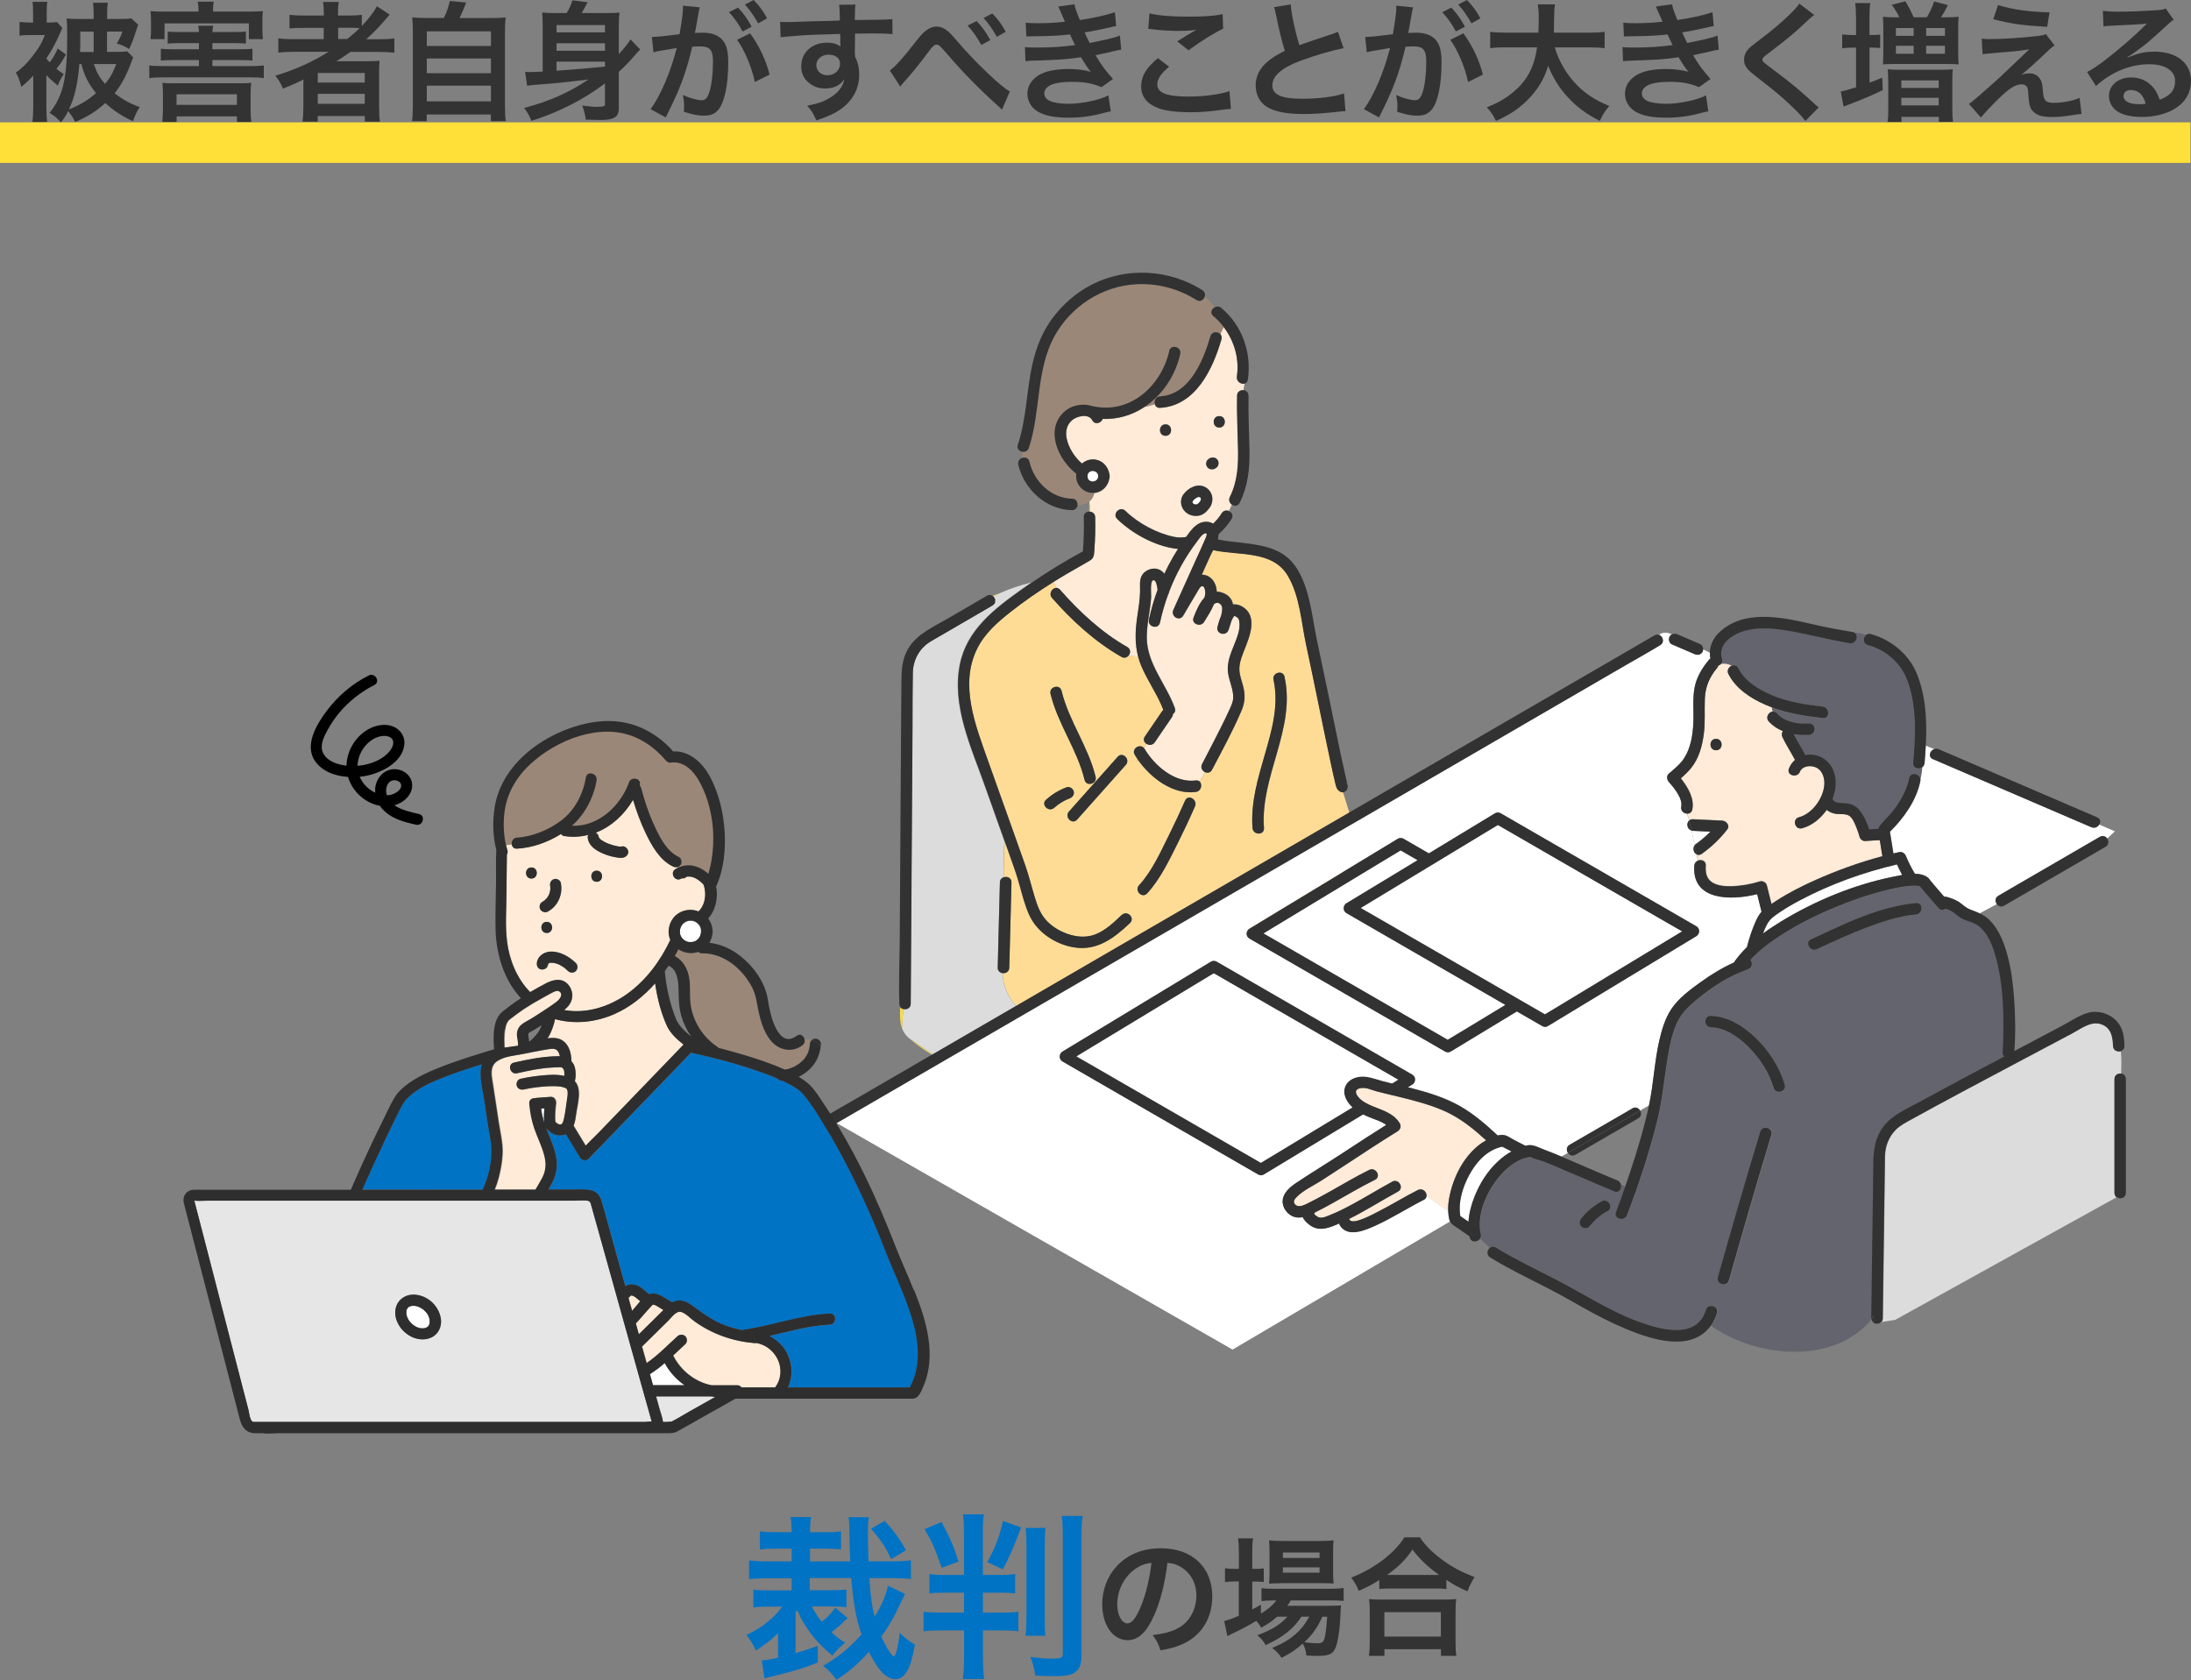 <?xml version="1.0" encoding="UTF-8"?><svg id="_レイヤー_2" xmlns="http://www.w3.org/2000/svg" viewBox="0 0 270.18 207.18"><rect x="0" y="0" width="270.18" height="207.18" fill="#808080" stroke="none"/><defs><style>.cls-1{fill:none;}.cls-1,.cls-2,.cls-3,.cls-4,.cls-5,.cls-6,.cls-7,.cls-8,.cls-9,.cls-10,.cls-11,.cls-12,.cls-13,.cls-14,.cls-15{stroke-width:0px;}.cls-3{fill:#f8db4a;}.cls-4{fill:#64646e;}.cls-5{fill:#9b8778;}.cls-6{fill:#2e2e2e;}.cls-7{fill:#dcdcdc;}.cls-8{fill:#323232;}.cls-9{fill:#333;}.cls-10{fill:#ffdc96;}.cls-11{fill:#fff;}.cls-12{fill:#ffebd7;}.cls-13{fill:#ffe038;}.cls-14{fill:#e6e6e6;}.cls-15{fill:#0073c5;}</style></defs><g id="_レイヤー_1-2"><path class="cls-9" d="m5.72,13.29c0,.77.03,1.26.1,1.76h-1.82c.06-.51.1-1.1.1-1.79v-3.94c-.48.53-.82.85-1.46,1.39-.29-.98-.38-1.23-.69-1.76.75-.51,1.39-1.15,2.08-2.05.82-1.06,1.14-1.62,1.5-2.58h-1.84c-.53,0-.91.02-1.28.08v-1.7c.4.05.75.08,1.38.08h.29v-1.26c0-.58-.02-.96-.06-1.3h1.82c-.06.32-.08.67-.08,1.26v1.3h.16c.61,0,.88-.02,1.12-.06l.64.74c-.16.38-.19.43-.29.66-.56,1.3-.98,2.03-1.68,3.09.16.19.22.27.42.48.45-.59.64-.94.99-1.71l1.01.74c-.42.77-.75,1.26-1.17,1.76.29.26.46.37.91.66-.32.46-.58.94-.74,1.42-.82-.69-1.04-.9-1.41-1.3v4.03Zm10.71-6.21c-.06.14-.08.18-.18.43-.61,1.71-1.25,2.9-2.11,3.99.99.78,1.84,1.25,3.09,1.71-.38.58-.59,1.04-.83,1.74-1.3-.59-2.34-1.26-3.41-2.24-1.17,1.04-2.05,1.6-3.71,2.34-.27-.53-.54-.96-.88-1.34-.27.54-.43.78-.88,1.39-.48-.54-.82-.83-1.41-1.17,1.71-2.18,2.18-4.24,2.18-9.65,0-1.09-.02-1.52-.08-2,.48.05.8.06,1.6.06h1.74v-.58c0-.67-.02-1.01-.08-1.42h1.84c-.08.37-.1.74-.1,1.44v.56h1.34c.96,0,1.33-.02,1.63-.08l.86.78c-.06.16-.08.22-.16.45-.32,1.07-.58,1.76-.96,2.56-.58-.37-.94-.53-1.52-.67.32-.53.53-.99.69-1.49h-1.89v2.51h1.17c.67,0,1.01-.02,1.31-.08l.74.75Zm-6.64.82c-.21,2.48-.58,4.1-1.3,5.6,1.42-.58,2.35-1.14,3.35-2.02-.98-1.23-1.38-2.03-1.82-3.59h-.22Zm1.76-1.49v-2.51h-1.65v1.15c0,.58,0,.86-.03,1.36h1.68Zm.02,1.49c.38,1.1.72,1.68,1.38,2.45.67-.82.98-1.36,1.38-2.45h-2.75Z"/><path class="cls-9" d="m28.93,3.95c.75,0,1.07-.02,1.39-.06v1.49c-.38-.05-.82-.06-1.39-.06h-2.74v.75h3.55c.78,0,1.06-.02,1.39-.06v1.46c-.42-.05-.8-.06-1.39-.06h-3.55v.74h4.72c.75,0,1.18-.02,1.62-.08v1.57c-.46-.08-.86-.1-1.62-.1h-10.88c-.74,0-1.14.02-1.62.1v-1.57c.42.06.86.08,1.62.08h4.5v-.74h-3.28c-.61,0-1.01.02-1.42.06v-1.46c.38.05.66.06,1.42.06h3.28v-.75h-2.43c-.61,0-1.04.02-1.42.06v-1.49c.38.05.64.06,1.42.06h2.43c-.02-.37-.03-.53-.08-.77h1.84c-.06.26-.06.38-.1.77h2.74Zm-4.45-2.72c0-.4-.03-.67-.1-1.02h1.97c-.06.34-.08.59-.08,1.01v.21h4.39c.77,0,1.26-.02,1.76-.06-.05.35-.06.64-.06,1.17v1.06c0,.48.02.85.06,1.23h-1.73v-1.95h-10.4v1.95h-1.73c.05-.38.06-.69.06-1.25v-1.04c0-.51-.02-.8-.06-1.17.5.05.98.06,1.76.06h4.16v-.19Zm-2.71,13.81h-1.76c.06-.62.08-1.04.08-1.49v-1.95c0-.51-.02-.91-.06-1.39.34.05.64.06,1.23.06h8.44c.64,0,.91-.02,1.28-.06-.06.4-.08.75-.08,1.39v1.97c0,.58.03,1.02.1,1.47h-1.78v-.69h-7.44v.69Zm0-2.11h7.44v-1.3h-7.44v1.3Z"/><path class="cls-9" d="m36.24,6.39c-.8,0-1.36.03-1.92.1v-1.76c.43.06,1.04.1,1.95.1h3.65v-1.39h-2.4c-.85,0-1.36.02-1.82.06v-1.68c.42.06,1.04.1,1.89.1h2.34v-.27c0-.62-.03-.98-.1-1.41h1.95c-.08.42-.1.75-.1,1.41v.27h1.15c.82,0,1.33-.03,1.79-.1v1.38c.85-.88,1.52-1.78,1.86-2.43l1.58,1.04c-.11.11-.35.38-.72.82-.64.75-1.33,1.44-2.18,2.21h1.65c.83,0,1.31-.03,1.82-.1v1.76c-.53-.06-1.17-.1-1.98-.1h-3.44c-.61.43-1.01.7-1.73,1.17.35-.02.88-.02,1.3-.02h2.35c.77,0,1.22-.02,1.68-.05-.05.46-.06.85-.06,1.74v3.95c0,.83.03,1.38.1,1.81h-1.86v-.69h-5.81v.69h-1.87c.06-.53.1-1.1.1-1.81v-2.48c0-.26,0-.61.02-.9-.98.48-1.31.62-2.54,1.12-.27-.66-.48-1.01-.94-1.6,2.43-.72,4.48-1.65,6.59-2.95h-4.29Zm2.95,3.79h5.79v-1.18h-5.79v1.18Zm0,2.62h5.79v-1.23h-5.79v1.23Zm3.62-7.99c.59-.46,1.02-.83,1.54-1.34-.43-.03-.7-.05-1.34-.05h-1.31v1.39h1.12Z"/><path class="cls-9" d="m54.73,2.23c.35-.7.58-1.38.74-2.11l2.02.19c-.29.77-.53,1.31-.82,1.92h3.71c.93,0,1.38-.02,1.97-.08-.06.54-.08.98-.08,1.97v8.96c0,.94.02,1.34.1,1.86h-1.84v-.82h-7.91v.82h-1.81c.06-.4.1-1.1.1-1.86V4.11c0-.96-.02-1.41-.08-1.97.58.06,1.02.08,1.95.08h1.95Zm-2.1,3.44h7.91v-1.81h-7.91v1.81Zm0,3.36h7.91v-1.82h-7.91v1.82Zm0,3.47h7.91v-1.94h-7.91v1.94Z"/><path class="cls-9" d="m74.6,10.29c-2.66,2-5.73,3.57-9.06,4.61-.27-.66-.51-1.07-.91-1.58,3.17-.86,5.51-1.89,7.94-3.52-3.35.4-3.86.45-6.56.66-.51.05-.72.06-1.01.11l-.24-1.71c.19.02.35.03.51.03q.18,0,1.65-.06V3.09c0-.62-.02-1.02-.06-1.54.5.05.88.06,1.73.06h1.28c.3-.46.53-.98.72-1.57l1.87.24c-.3.58-.53.98-.74,1.33h2.96c.88,0,1.28-.02,1.71-.06-.06.46-.08.98-.08,1.74v3.39c.7-.78,1.15-1.33,1.44-1.82l1.2,1.25c-.26.24-.38.37-.77.83-.56.66-1.14,1.25-1.87,1.92v4.45c0,1.14-.56,1.49-2.35,1.49q-.35,0-1.74-.05c-.03-.54-.18-1.07-.43-1.74,1.01.14,1.26.16,1.82.16.82,0,.99-.06.99-.32v-2.56Zm0-7.2h-5.97v.9h5.97v-.9Zm-5.97,3.17h5.97v-.93h-5.97v.93Zm0,2.46q3.43-.24,5.97-.51v-.61h-5.97v1.12Z"/><path class="cls-9" d="m86.14,1.6c-.08.46-.19,1.12-.35,1.98q-.05.27-.1.48c.48-.02.7-.03.99-.03,1.06,0,1.84.29,2.37.85.54.61.75,1.38.75,2.83,0,2.75-.46,4.95-1.23,5.83-.45.53-.93.72-1.78.72-.74,0-1.39-.13-2.46-.48.02-.3.03-.54.03-.7,0-.42-.03-.74-.16-1.36.86.38,1.78.64,2.34.64.46,0,.72-.3.96-1.09.26-.83.42-2.29.42-3.65,0-1.47-.37-1.9-1.6-1.9-.34,0-.59.02-.96.05-.78,3.28-1.5,5.22-3.27,8.71l-1.86-1.02c1.23-1.68,2.46-4.56,3.22-7.54q-.24.03-.75.13l-1.46.24c-.26.05-.43.1-.66.16l-.19-1.89c.72-.02,1.55-.1,3.41-.34.3-1.78.42-2.69.42-3.23v-.29l2.08.21c-.05.13-.1.34-.13.5l-.03.21Zm4.87-.66c.7.75,1.14,1.36,1.68,2.35l-1.12.59c-.53-.98-.98-1.62-1.68-2.38l1.12-.56Zm1.49,3.17c1.1,1.52,1.94,3.25,2.4,5.09l-1.82.91c-.32-1.68-1.31-4.03-2.19-5.2l1.62-.8Zm.99-1.23c-.48-.88-1.01-1.63-1.63-2.32l1.07-.56c.72.74,1.17,1.34,1.66,2.26l-1.1.62Z"/><path class="cls-9" d="m105.42,6.58c0,.06.02.19.02.38.35.74.51,1.39.51,2.26,0,1.75-.83,3.25-2.38,4.32-.67.46-1.41.8-2.9,1.31-.45-.99-.61-1.23-1.14-1.81,1.31-.26,1.97-.48,2.72-.93,1.09-.62,1.73-1.44,1.86-2.34-.46.74-1.3,1.14-2.35,1.14-.74,0-1.31-.18-1.86-.58-.75-.54-1.1-1.25-1.1-2.16,0-1.7,1.33-2.91,3.19-2.91.69,0,1.3.18,1.66.48q-.02-.08-.02-.19s-.02-.93-.02-1.36c-2.29.06-3.79.11-4.5.16q-2.42.18-2.85.24l-.06-1.9c.35.03.5.03.78.03.4,0,.66,0,2.72-.08,1.04-.03,1.2-.03,2.51-.06q.53-.02,1.36-.05-.02-1.52-.1-1.94l2.02-.02c-.06.5-.06.53-.08,1.9,2.79-.02,4.03-.05,4.63-.11l.02,1.84c-.59-.05-1.36-.08-2.69-.08-.38,0-.67,0-1.94.03v1.04l-.02,1.38Zm-3.27.16c-.82,0-1.49.58-1.49,1.28s.56,1.26,1.36,1.26c.91,0,1.57-.61,1.57-1.44,0-.67-.56-1.1-1.44-1.1Z"/><path class="cls-9" d="m109.73,8.68c.67-.46,1.65-1.55,3.49-3.92.42-.51.69-.8.99-1.01.43-.32.88-.48,1.28-.48.48,0,.96.21,1.44.61.22.19.58.56,1.07,1.15,1.98,2.38,5.6,5.84,6.53,6.24l-.98,2.27c-.16-.19-.19-.22-.46-.46-2.27-2.03-4.4-4.21-6.23-6.35-.99-1.14-1.09-1.22-1.39-1.22-.26,0-.42.14-.96.86-1.23,1.65-2.1,2.72-3.15,3.87-.19.22-.21.24-.34.45l-1.3-2.02Zm10.71-6.08c.69.75,1.14,1.36,1.68,2.35l-1.12.59c-.53-.98-.99-1.62-1.68-2.39l1.12-.56Zm2.48,1.94c-.48-.88-1.01-1.63-1.63-2.32l1.07-.56c.72.74,1.17,1.34,1.66,2.26l-1.1.62Z"/><path class="cls-9" d="m126.48,2.8c.46.05.83.06,1.54.06,1.22,0,2.08-.05,3.3-.18q-.05-.13-.18-.42c-.4-.93-.62-1.42-.64-1.46l2-.27c.06.4.22.88.66,1.94,1.36-.18,3.22-.59,4.32-.96l.16,1.7q-.16.03-.54.11c-1.07.26-2.85.61-3.35.67.26.59.35.8.62,1.31,1.38-.29,2.11-.45,2.21-.46.91-.22,1.1-.29,1.52-.46l.16,1.74c-.3.05-.64.11-1.01.21-.66.16-1.18.27-1.57.35q-.4.08-.59.13c.83,1.38,1.09,1.71,2.15,2.93l-1.41,1.01c-1.15-.48-2.11-.66-3.68-.66-1.22,0-2.14.16-2.69.45-.45.26-.69.59-.69.98s.27.75.69.93c.51.22,1.36.35,2.29.35,1.66,0,3.92-.48,4.93-1.04l.29,1.97q-.3.05-1.04.24c-1.36.37-2.69.54-4.1.54-1.84,0-3.01-.24-3.91-.78-.77-.48-1.23-1.3-1.23-2.19s.48-1.67,1.34-2.23c.83-.53,2.11-.8,3.73-.8.98,0,1.9.11,2.77.34-.26-.24-.56-.69-1.23-1.79-1.7.26-2.72.32-6.19.43-.27.02-.38.02-.66.05l-.06-1.74c.46.06.56.06,1.65.06,1.68,0,3.01-.1,4.53-.3-.1-.19-.16-.29-.29-.59-.16-.34-.21-.43-.34-.72-1.28.14-2.43.21-4.29.22-.67,0-.75.02-1.09.03l-.08-1.7Z"/><path class="cls-9" d="m144.17,8.23c-1.01.83-1.46,1.5-1.46,2.19,0,1.04,1.17,1.49,3.87,1.49,1.91,0,4-.29,5.03-.67l.18,2.19c-.27.02-.37.02-.7.06-1.92.27-2.95.35-4.32.35-1.74,0-3.15-.18-4-.53-1.38-.53-2.05-1.42-2.05-2.67s.62-2.27,2.06-3.47l1.39,1.06Zm-2.43-6.58c1.23.29,2.66.4,4.8.4,2.03,0,3.17-.08,4.23-.3l.06,1.79c-.96.43-2.69,1.5-4.27,2.66l-1.39-1.1c.83-.53,1.62-1.01,2.35-1.42-.7.1-1.39.13-2.4.13-.82,0-2.14-.08-2.93-.19-.32-.03-.37-.05-.59-.05l.14-1.9Z"/><path class="cls-9" d="m159.17.56c.06,1.07.54,3.38,1.06,5.01q1.04-.38,4.15-1.41c.29-.1.37-.13.61-.24l.69,2.02c-1.39.27-3.49.88-5.28,1.54-2.34.86-3.5,1.89-3.5,3.04s1.09,1.66,3.67,1.66c2,0,3.97-.24,5.17-.66l.18,2.19c-.35,0-.43.02-1.3.11-1.73.18-2.62.24-3.75.24-2.22,0-3.62-.27-4.64-.88-.88-.53-1.39-1.52-1.39-2.67,0-1.07.51-2.1,1.42-2.87.62-.53,1.14-.85,2.18-1.38-.4-1.3-.67-2.37-1.07-4.34-.16-.77-.18-.8-.26-1.04l2.08-.34Z"/><path class="cls-9" d="m174.1,1.6c-.08.46-.19,1.12-.35,1.98q-.05.27-.1.48c.48-.02.7-.03.99-.03,1.06,0,1.84.29,2.37.85.54.61.75,1.38.75,2.83,0,2.75-.46,4.95-1.23,5.83-.45.53-.93.72-1.78.72-.74,0-1.39-.13-2.46-.48.02-.3.03-.54.03-.7,0-.42-.03-.74-.16-1.36.86.38,1.78.64,2.34.64.46,0,.72-.3.96-1.09.26-.83.42-2.29.42-3.65,0-1.47-.37-1.9-1.6-1.9-.34,0-.59.02-.96.05-.78,3.28-1.5,5.22-3.27,8.71l-1.86-1.02c1.23-1.68,2.46-4.56,3.22-7.54q-.24.03-.75.13l-1.46.24c-.26.05-.43.1-.66.16l-.19-1.89c.72-.02,1.55-.1,3.41-.34.3-1.78.42-2.69.42-3.23v-.29l2.08.21c-.05.13-.1.34-.13.5l-.03.21Zm4.87-.66c.7.75,1.14,1.36,1.68,2.35l-1.12.59c-.53-.98-.98-1.62-1.68-2.38l1.12-.56Zm1.49,3.17c1.1,1.52,1.94,3.25,2.4,5.09l-1.83.91c-.32-1.68-1.31-4.03-2.19-5.2l1.62-.8Zm.99-1.23c-.48-.88-1.01-1.63-1.63-2.32l1.07-.56c.72.74,1.17,1.34,1.66,2.26l-1.1.62Z"/><path class="cls-9" d="m191.73,5.84c.4,1.44,1.25,2.99,2.3,4.19,1.18,1.34,2.51,2.26,4.42,3.04-.54.64-.77.98-1.17,1.84-1.71-.88-2.82-1.7-3.95-2.93-1.04-1.1-1.83-2.39-2.42-3.87-.48,1.65-1.33,3.02-2.61,4.29-1.09,1.07-2.24,1.82-3.83,2.51-.27-.61-.61-1.1-1.12-1.68,1.15-.46,1.79-.8,2.59-1.36,2.14-1.52,3.22-3.31,3.6-6.03h-3.78c-1.01,0-1.47.03-2,.11v-2.03c.5.08,1.07.11,2.02.11h3.92c.03-.8.05-1.06.05-1.89,0-.67-.05-1.15-.11-1.6h2.11c-.08.56-.1.8-.11,1.87,0,.66-.02,1.02-.03,1.62h4.24c.91,0,1.47-.03,2.02-.11v2.03c-.64-.08-1.12-.11-2-.11h-4.15Z"/><path class="cls-9" d="m200.17,2.8c.46.05.83.06,1.54.06,1.22,0,2.08-.05,3.3-.18q-.05-.13-.18-.42c-.4-.93-.62-1.42-.64-1.46l2-.27c.06.4.22.88.66,1.94,1.36-.18,3.22-.59,4.32-.96l.16,1.7q-.16.03-.54.11c-1.07.26-2.85.61-3.35.67.26.59.35.8.62,1.31,1.38-.29,2.11-.45,2.21-.46.91-.22,1.1-.29,1.52-.46l.16,1.74c-.3.05-.64.11-1.01.21-.66.16-1.18.27-1.57.35q-.4.08-.59.13c.83,1.38,1.09,1.71,2.15,2.93l-1.41,1.01c-1.15-.48-2.11-.66-3.68-.66-1.22,0-2.14.16-2.69.45-.45.26-.69.59-.69.98s.27.75.69.93c.51.22,1.36.35,2.29.35,1.66,0,3.92-.48,4.93-1.04l.29,1.97q-.3.05-1.04.24c-1.36.37-2.69.54-4.1.54-1.84,0-3.01-.24-3.91-.78-.77-.48-1.23-1.3-1.23-2.19s.48-1.67,1.34-2.23c.83-.53,2.11-.8,3.73-.8.98,0,1.9.11,2.77.34-.26-.24-.56-.69-1.23-1.79-1.7.26-2.72.32-6.19.43-.27.02-.38.02-.66.05l-.06-1.74c.46.06.56.06,1.65.06,1.68,0,3.01-.1,4.53-.3-.1-.19-.16-.29-.29-.59-.16-.34-.21-.43-.34-.72-1.28.14-2.43.21-4.29.22-.67,0-.75.02-1.09.03l-.08-1.7Z"/><path class="cls-9" d="m223.72,1.84c-.27.19-.58.46-1.97,1.76-.82.75-1.94,1.65-3.81,3.07-.5.37-.61.5-.61.67,0,.24.03.27,1.44,1.33,2.5,1.89,2.96,2.29,5.04,4.18.16.16.26.24.46.4l-1.65,1.67c-.42-.58-.99-1.18-2.08-2.19-1.14-1.06-1.67-1.49-4.13-3.41-1.06-.82-1.34-1.25-1.34-1.98,0-.48.18-.91.53-1.3.21-.22.22-.24,1.41-1.15,1.73-1.31,2.62-2.08,3.7-3.12.72-.72.9-.93,1.17-1.33l1.84,1.41Z"/><path class="cls-9" d="m228.87,2.16c0-.78-.03-1.28-.1-1.78h1.86c-.08.5-.1.93-.1,1.78v2.16h.18c.53,0,.83-.02,1.14-.05v1.65c-.38-.03-.75-.05-1.12-.05h-.19v4.32c.71-.26.88-.32,1.57-.62l.05,1.55c-1.42.67-2.38,1.09-4.07,1.73-.27.1-.54.21-.75.3l-.35-1.87q.38-.05,1.89-.51v-4.9h-.4c-.46,0-.88.03-1.31.08v-1.71c.4.05.83.08,1.33.08h.38v-2.16Zm5.35-.03c-.3-.61-.51-.94-.94-1.54l1.68-.43c.38.62.75,1.34,1.02,1.97h1.62c.37-.59.59-1.07.91-1.95l1.7.45c-.38.72-.58,1.07-.86,1.5h.69c.59,0,1.1-.02,1.49-.06-.05.42-.06.83-.06,1.47v2.93c0,.66.02,1.07.06,1.47-.4-.03-.75-.05-1.47-.05h-6.45c-.74,0-1.09.02-1.42.05.03-.4.05-.74.05-1.44v-2.99c0-.67-.02-.9-.05-1.44.38.05.85.06,1.42.06h.62Zm-1.39,7.64c0-.64-.02-.88-.05-1.23.38.05.8.06,1.46.06h5.11c.69,0,1.1-.02,1.46-.06-.05.38-.06.74-.06,1.36v3.51c0,.8.02,1.18.08,1.62h-1.74v-.62h-4.61v.64h-1.71c.06-.43.08-.8.08-1.63v-3.63Zm.96-5.35h2.19v-.96h-2.19v.96Zm0,2.21h2.19v-.99h-2.19v.99Zm.67,4.21h4.61v-.93h-4.61v.93Zm0,2.16h4.61v-.94h-4.61v.94Zm3.06-8.58h2.32v-.96h-2.32v.96Zm0,2.21h2.32v-.99h-2.32v.99Z"/><path class="cls-9" d="m244.38,4.77c.43.05.59.05.94.05,1.55,0,3.68-.13,5.68-.35.72-.08,1.01-.13,1.28-.26l1.07,1.38c-.3.21-.64.5-1.36,1.2-.86.83-2.24,2.06-2.74,2.45.4-.14.61-.19.98-.19.61,0,1.02.21,1.33.67.22.35.29.58.35,1.47.11,1.26.32,1.49,1.38,1.49s2.32-.24,3.15-.61l.24,1.98c-.27.02-.37.03-1.41.19-.98.14-1.55.19-2.24.19-1.14,0-1.78-.18-2.24-.61-.45-.42-.58-.8-.66-2.06-.03-.61-.06-.83-.16-1.02-.11-.21-.37-.34-.67-.34-.75,0-1.47.45-2.77,1.7-.82.78-1.68,1.71-2.26,2.39l-1.47-1.67q.7-.48,3.71-3.2c.37-.34.66-.61,1.86-1.76.43-.42,1.06-1.01,1.87-1.78-.91.14-1.33.21-2.08.27q-.22.02-1.62.13-.3.03-.83.08c-.59.05-.7.06-1.23.13l-.11-1.92Zm1.99-4.15c1.81.56,3.89.85,6.37.9l-.3,1.79c-3.19-.19-4.43-.38-6.64-.94l.58-1.74Z"/><path class="cls-9" d="m262.32,7.11c1.46-.58,2.16-.74,3.36-.74,2.74,0,4.5,1.41,4.5,3.6,0,1.52-.75,2.74-2.18,3.54-1.04.59-2.4.91-3.87.91-1.34,0-2.46-.26-3.11-.74-.61-.45-.96-1.12-.96-1.84,0-1.33,1.15-2.29,2.75-2.29,1.12,0,2.1.46,2.77,1.31.32.4.5.75.74,1.44,1.33-.5,1.9-1.18,1.9-2.32,0-1.25-1.23-2.06-3.17-2.06-2.34,0-4.67.94-6.59,2.69l-1.09-1.73c.56-.27,1.2-.7,2.26-1.5,1.49-1.14,3.57-2.93,4.79-4.16.03-.03.19-.19.29-.29l-.02-.02c-.61.08-1.63.14-4.53.27-.35.02-.46.03-.77.08l-.08-1.92c.54.06,1.01.1,1.89.1,1.36,0,3.31-.08,4.87-.19.56-.05.74-.08.99-.21l.99,1.41c-.27.14-.38.24-.83.66-.8.74-1.97,1.78-2.51,2.24-.29.24-1.44,1.1-1.76,1.31q-.4.27-.66.42l.03.03Zm.48,3.99c-.58,0-.94.29-.94.74,0,.64.72,1.01,1.9,1.01.3,0,.38,0,.83-.06-.29-1.1-.9-1.68-1.79-1.68Z"/><path class="cls-15" d="m104.51,199.54c-.97.95-1.3,1.23-1.98,1.74.53.51.83.75,1.69,1.3-.59.46-.99.86-1.58,1.58-1.6-1.34-2.59-2.46-3.54-4.03-.31-.51-.48-.88-.79-1.56-.09.13-.11.15-.2.29v5c1.12-.33,1.54-.46,2.74-.9v2.05c-1.51.62-2.63.97-4.81,1.52q-.88.22-.99.24-.53.13-.77.2l-.35-2.22c.42,0,1.14-.13,2.02-.31v-3.04c-.9.88-1.45,1.3-2.74,2.13-.31-.7-.68-1.3-1.16-1.91,1.95-.92,3.38-2.07,4.41-3.5h-1.47c-.86,0-1.41.02-2.09.11v-2.2c.59.07,1.16.09,2.09.09h2.63v-1.5h-2.9c-.9,0-1.62.04-2.35.11v-2.31c.7.09,1.38.13,2.35.13h2.9v-1.58h-1.71c-.99,0-1.56.02-2.2.11v-2.24c.59.09,1.12.11,2.2.11h1.71c0-.9-.04-1.36-.13-1.87h2.53c-.09.53-.13.92-.13,1.87h1.62c1.12,0,1.62-.02,2.2-.11v2.24c-.64-.09-1.21-.11-2.2-.11h-1.62v1.58h4.96c-.07-1.34-.09-2.29-.11-3.79,0-.79-.02-1.19-.11-1.67h2.53c-.11.51-.13.81-.13,2.11,0,.86.02,2.22.07,3.34h2.9c1.03,0,1.67-.04,2.33-.13v2.31c-.61-.07-1.27-.11-2.33-.11h-2.79c.13,2.18.31,3.45.64,4.77.88-1.41,1.38-2.62,1.65-3.83l2.11,1.01c-.18.35-.22.4-.57,1.17-.72,1.56-1.45,2.84-2.35,4.09.48,1.14,1.3,2.44,1.54,2.44.22,0,.53-1.19.72-2.9.75.73,1.12,1.01,1.87,1.45-.51,2.99-1.23,4.27-2.44,4.27-.68,0-1.49-.57-2.15-1.52-.35-.51-.66-1.03-1.08-1.85-1.27,1.41-2.39,2.4-4,3.45-.53-.75-.97-1.21-1.65-1.74,1.91-1.1,3.27-2.22,4.74-3.87-.66-1.85-1.03-3.9-1.27-6.95h-5.12v1.5h2.42c1.01,0,1.54-.02,2.11-.09v2.2c-.62-.09-1.14-.11-2.11-.11h-2.15c.37.75.66,1.19,1.23,1.89.72-.57,1.16-1.06,1.65-1.74l1.52,1.28Zm4.59-11.99c1.27,1.43,1.82,2.16,2.61,3.63l-1.82,1.08c-.72-1.54-1.23-2.29-2.48-3.74l1.69-.97Z"/><path class="cls-15" d="m116.63,196.4c-.9,0-1.43.02-2.02.11v-2.42c.5.11.97.13,2,.13h2.26v-5.1c0-1.12-.04-1.72-.13-2.38h2.59c-.11.64-.13,1.21-.13,2.35v5.13h1.87c1.14,0,1.62-.02,2.11-.13v2.42c-.53-.09-1.03-.11-2.04-.11h-1.93v2.46h2.09c1.23,0,1.76-.02,2.28-.11v2.42c-.59-.09-1.12-.11-2.22-.11h-2.15v3.26c0,1.01.04,1.87.15,2.73h-2.63c.11-.9.15-1.56.15-2.71v-3.28h-2.77c-1.03,0-1.6.02-2.22.11v-2.42c.59.09,1.19.11,2.26.11h2.72v-2.46h-2.24Zm-.53-8.71c1.01,1.85,1.51,2.99,2.11,4.88l-2.09.77c-.88-2.53-1.23-3.3-2.11-4.77l2.09-.88Zm9.81.68c-.99,2.64-1.43,3.63-2.24,5.15l-1.93-.88c.99-1.8,1.45-2.99,1.95-5.08l2.22.81Zm3.03.04c-.09.59-.11,1.17-.11,2.29v8.69c0,1.1.02,1.87.09,2.33h-2.46c.07-.48.11-1.34.11-2.35v-8.62c0-1.17-.02-1.74-.11-2.33h2.48Zm4.57-1.47c-.11.62-.15,1.32-.15,2.66v14.57c0,1.12-.24,1.72-.88,2.11-.46.31-1.16.42-2.5.42-.61,0-1.52-.02-2.31-.07-.18-1.08-.29-1.5-.61-2.29,1.6.18,1.89.2,2.55.2,1.3,0,1.45-.07,1.45-.68v-14.19c0-1.28-.04-2.07-.13-2.73h2.59Z"/><path class="cls-9" d="m142.29,199.25c-.91,2.06-1.93,3.01-3.24,3.01-1.82,0-3.13-1.86-3.13-4.43,0-1.76.62-3.41,1.76-4.66,1.34-1.47,3.22-2.24,5.49-2.24,3.83,0,6.32,2.34,6.32,5.94,0,2.77-1.44,4.98-3.88,5.97-.77.32-1.39.48-2.51.67-.27-.85-.46-1.2-.97-1.87,1.47-.19,2.43-.45,3.18-.88,1.39-.77,2.22-2.29,2.22-4,0-1.54-.69-2.79-1.96-3.55-.5-.29-.91-.42-1.61-.48-.3,2.51-.86,4.72-1.66,6.53Zm-2.35-5.73c-1.34.96-2.17,2.61-2.17,4.32,0,1.31.56,2.35,1.26,2.35.53,0,1.07-.67,1.64-2.05.61-1.44,1.13-3.6,1.32-5.41-.83.1-1.4.32-2.06.78Z"/><path class="cls-9" d="m157.48,199.37c-.67.59-1.02.83-1.96,1.36-.19-.35-.27-.46-.61-.85-.91.56-1.69.98-3.18,1.68-.02.02-.1.06-.21.13-.03.02-.1.03-.16.08l-.4-1.87c.43-.1,1.01-.3,1.8-.64v-4.24h-.46c-.46,0-.83.02-1.24.08v-1.71c.37.06.73.08,1.26.08h.45v-1.98c0-.82-.03-1.3-.1-1.78h1.85c-.08.51-.1.94-.1,1.79v1.97h.29c.53,0,.85-.02,1.13-.06v1.68c-.38-.05-.69-.06-1.12-.06h-.3v3.44c.43-.22.56-.3,1.07-.59v1.1c.88-.53,1.44-1.01,1.9-1.62h-.35c-.67,0-1.1.03-1.48.08v-1.6c.37.06.78.08,1.5.08h6.97c.77,0,1.26-.03,1.66-.1v1.6c-.45-.05-.96-.06-1.64-.06h-4.88c-.14.26-.22.37-.43.66h5.08c.78,0,1.09-.02,1.55-.05-.03.26-.05.46-.06.94-.08,2.02-.32,3.63-.65,4.35-.32.74-.83.94-2.23.94-.43,0-.72-.02-1.34-.05-.06-.59-.19-1.01-.43-1.47-.86.75-1.53,1.2-2.63,1.76-.35-.53-.61-.8-1.15-1.22,1.41-.61,2.08-1.01,2.91-1.73.65-.56,1.17-1.22,1.66-2.13h-.96c-.97,1.49-2.35,2.58-4.42,3.51-.27-.5-.51-.77-1.02-1.22,1.82-.67,2.87-1.33,3.7-2.29h-1.25Zm.48-4.13c-.62,0-1.15.02-1.47.06.05-.45.06-.91.06-1.55v-2.34c0-.69-.02-.96-.06-1.46.5.06.86.08,1.61.08h4.64c.8,0,1.25-.02,1.71-.08-.05.45-.06.77-.06,1.58v2.21c0,.71.02,1.17.06,1.54-.33-.03-.81-.05-1.45-.05h-5.04Zm.24-3.12h4.52v-.67h-4.52v.67Zm0,1.82h4.52v-.66h-4.52v.66Zm4.87,5.43c-.62,1.36-1.25,2.23-2.23,3.14.65.1,1.18.13,1.64.13.59,0,.77-.16.91-.85.11-.56.19-1.26.27-2.42h-.59Z"/><path class="cls-9" d="m170.1,194.84c-1.04.64-1.45.86-2.55,1.34-.27-.67-.46-1.01-.93-1.63,1.48-.58,2.84-1.34,4.07-2.3,1.1-.88,1.85-1.68,2.5-2.67h1.9c.69,1.02,1.41,1.75,2.68,2.71,1.25.94,2.44,1.58,4.07,2.19-.42.67-.58.98-.88,1.76-1.13-.51-1.63-.77-2.6-1.41v1.12c-.4-.05-.8-.06-1.44-.06h-5.46c-.51,0-.96.02-1.37.06v-1.1Zm-1.29,9.36c.06-.51.1-.99.1-1.7v-3.73c0-.66-.03-1.12-.08-1.58.35.05.73.06,1.37.06h7.98c.64,0,1.02-.02,1.39-.06-.06.45-.08.9-.08,1.58v3.75c0,.74.02,1.18.1,1.68h-1.9v-.82h-6.97v.82h-1.9Zm1.9-2.38h6.97v-3.01h-6.97v3.01Zm6.21-7.6h.54c-1.4-1.01-2.28-1.84-3.29-3.12-.96,1.38-1.66,2.06-3.13,3.12h5.87Z"/><path class="cls-1" d="m122.72,74.03s0,.02,0,.03c0,0,0-.02,0-.03Z"/><path class="cls-1" d="m122.73,74.11s0,.02,0,.03c0-.01,0-.02,0-.03Z"/><path class="cls-1" d="m122.71,73.97s0,0,0,0c0,0,0,0,0,0Z"/><path class="cls-1" d="m122.69,74.34s-.01.03-.02.04c0-.01.01-.03.02-.04Z"/><path class="cls-1" d="m122.72,74.19s0,.03,0,.04c0-.01,0-.03,0-.04Z"/><path class="cls-1" d="m122.71,74.27s0,.03-.01.04c0-.01,0-.03.01-.04Z"/><path class="cls-1" d="m134.44,61.72s-.02.01-.02.02c0,0,.02-.01.02-.02Z"/><path class="cls-1" d="m134.73,61.34s-.02.04-.04.06c.01-.02.02-.04.04-.06Z"/><path class="cls-1" d="m134.81,61.19s-.02.05-.03.08c.01-.02.02-.05.03-.08Z"/><path class="cls-1" d="m134.65,61.48s-.02.03-.03.05c.01-.02.02-.03.03-.05Z"/><path class="cls-1" d="m134.55,61.6s-.02.02-.03.03c.01-.01.02-.02.03-.03Z"/><path class="cls-1" d="m134.87,61.02s-.02.07-.03.1c.01-.03.02-.07.03-.1Z"/><polygon class="cls-1" points="122.49 73.56 122.49 73.56 122.49 73.56 122.49 73.56"/><path class="cls-1" d="m111.17,124.35s0,0-.01,0c0,0,0,0,.01,0Z"/><path class="cls-1" d="m111.08,124.27s0,0,0,0c0,0,0,0,0,0Z"/><path class="cls-1" d="m122.61,74.49s-.02.03-.04.04c.01-.01.02-.03.04-.04Z"/><path class="cls-1" d="m122.65,74.42s-.02.03-.03.04c0-.01.02-.03.03-.04Z"/><path class="cls-1" d="m111.27,124.41s-.01,0-.02,0c0,0,.01,0,.02,0Z"/><path class="cls-1" d="m122.47,74.63s-.05.04-.09.06c.03-.02.06-.04.09-.06Z"/><path class="cls-1" d="m122.55,74.56s-.03.03-.05.04c.02-.01.03-.03.05-.04Z"/><path class="cls-1" d="m132.65,125.22s.08-.03.12-.04c-.04.01-.08.03-.12.04Z"/><path class="cls-1" d="m126.01,72.67c.23-.16.46-.32.68-.48-.23.16-.46.32-.68.48Z"/><path class="cls-1" d="m134.92,60.79c0,.06-.02.11-.03.17.01-.05.03-.11.03-.17Z"/><path class="cls-12" d="m152.31,75.95s-.06-.01-.11-.02c-.03.11-.15.24-.2.34-.05.1-.1.21-.14.31-.11.38-.23.75-.34,1.07-.29.85-1.59.51-1.36-.38.12-.45.26-.93.45-1.38.14-.54.2-1.07,0-1.31-.31-.37-.62-.31-.89-.1-.33.79-.83,1.55-1.23,2.21-.41.66-1.58.23-1.29-.54.3-.81.73-1.82,1.35-2.48.05-.17.09-.35.1-.52.02-.2-.05-.78-.3-.88-.28-.1-.51.41-.63.6-.61.99-1.18,2.01-1.78,3.01-.47.8-1.59.1-1.22-.71.87-1.94,1.75-3.88,2.62-5.82.44-.97.89-1.93,1.31-2.91.12-.28.4-.93-.17-.63-.34.18-.62.63-.84.93-1.45,1.9-2.6,3.99-3.45,6.21-.01.14-.06.25-.13.35-.41,1.13-.75,2.28-1,3.46-.06.28-.23.43-.44.49-.45.12-1.05-.25-.92-.86.27-1.25.63-2.48,1.07-3.68-.06-.5-.18-1.19-.5-1.19-.49,0-.27,1.79-.3,2.15-.12,1.65-.55,3.27-.54,4.92.01,3.26,2.4,5.76,3.46,8.71.12.33-.01.59-.23.73,0,.12-.03.25-.12.38-.71,1.04-1.41,2.07-2.12,3.11-.26.39-.72.38-1.03.18-.1.19-.21.37-.31.56.02.03.04.06.06.09,1.24,2.09,3.73,4.23,6.31,3.89.19-.03.34.02.45.11.29-.34.52-.74.7-1.17-.34-.16-.58-.56-.35-.99.1-.18.19-.36.28-.54.39-.74.77-1.48,1.15-2.22.66-1.29,1.31-2.57,1.92-3.89.22-.49.47-.98.49-1.53.03-1.1-.56-2.15-.66-3.24-.1-1.13.34-2.18.74-3.2.37-.92.84-1.97.67-2.98-.07-.4-.21-.46-.54-.65Z"/><path class="cls-5" d="m149.61,38.97c-.45-.38-.19-.92.23-1.11-.4-.45-.82-.89-1.28-1.3-.12.41-.55.72-1.01.43-2.21-1.39-4.78-2.08-7.39-1.95-4.23.2-8.11,2.74-10.14,6.43-2.3,4.21-1.66,9.28-3.15,13.75-.13.39-.47.52-.79.48-.05.26-.08.53-.1.79.36-.16.83-.06.95.44.57,2.45,2.68,4.52,5.26,4.57.5,0,.72.43.68.82.55-.03,1.06-.19,1.45-.5h0s.06-.05.1-.08c0,0,.02-.01.02-.02.03-.03.05-.05.08-.08.01-.01.02-.02.03-.03.02-.03.04-.05.06-.08.01-.02.02-.03.03-.05.02-.03.03-.05.05-.08.01-.02.02-.04.04-.06.01-.02.03-.05.04-.07.01-.02.02-.05.03-.08,0-.02.02-.05.03-.07.01-.03.02-.07.03-.1,0-.02.01-.04.02-.06.01-.05.03-.11.03-.17-.08,0-.15,0-.23,0-1.09-.04-2-.96-1.99-2.06,0-.1.01-.2.03-.3-1.57-1.23-2.74-3.23-2.68-5.1.05-1.37.87-2.61,2.14-3.14.76-.32,1.72-.38,2.51-.09.05,0,.1,0,.16.02,4.58.96,8.36-2.58,9.33-6.83.2-.89,1.56-.51,1.36.38-.61,2.7-2.21,5.06-4.38,6.51.42-.06.82-.2,1.24-.32-.12-.4.1-.94.65-.97,3.65-.22,5.33-4.43,6.2-7.41.18-.61.91-.61,1.23-.25.14-.3.27-.6.41-.89-.38-.5-.81-.95-1.29-1.36Z"/><path class="cls-10" d="m165.6,97.68c-.32,0-.65-.26-.77-.57-.07-.18-.11-.38-.16-.56-.22-.87-.4-1.76-.59-2.64-1.03-4.81-1.97-9.63-3.01-14.44-.61-2.81-.76-5.96-2.25-8.49-1.87-3.16-6.05-2.47-9.15-3.15-.02,0-.04,0-.06-.02-.13.26-.26.51-.36.73-.35.77-.69,1.54-1.04,2.31.62-.02,1.22.34,1.55.97.2.37.28.74.29,1.12.3,0,.62.08.98.25.62.3.93.78,1.03,1.33.48-.05,1,.12,1.44.47,1.83,1.47.17,4.4-.39,6.06-.25.73-.36,1.42-.18,2.18.14.62.36,1.22.48,1.84.17.92.05,1.72-.31,2.56-1.06,2.49-2.37,4.89-3.63,7.28-.2.38-.57.42-.87.28-.18.42-.41.83-.7,1.17.4.32.24,1.21-.45,1.31-2.79.37-5.54-1.7-7.11-3.94-.03.06-.06.13-.09.19v-.32c-.12-.17-.23-.35-.33-.52-.45-.75.65-1.43,1.16-.8.1-.19.21-.38.31-.56-.28-.18-.44-.54-.19-.9.71-1.04,1.41-2.07,2.12-3.11.05-.07.1-.12.16-.17-.71-1.89-1.93-3.54-2.71-5.4-.17-.39-.3-.79-.4-1.18-.39,0-.79-.05-1.16-.15-.19.26-.54.41-.9.2-3.25-1.84-6.13-4.48-8.57-7.28-.47-.53.04-1.26.57-1.23-.13-.24-.26-.49-.39-.74-1.83,1.15-3.61,2.37-5.31,3.71-1.62,1.28-3.16,2.62-4.1,4.5-2.24,4.49-.19,9.54,1.34,13.88,1.02,2.89,2.06,5.77,3.09,8.66.5,1.4,1,2.8,1.49,4.2.46,1.29.77,2.62,1.17,3.93.33,1.09.74,2.18,1.56,3,.79.79,1.81,1.35,2.88,1.65,1.02.29,2.08.31,3.07-.08,1.25-.5,2.26-1.48,3.22-2.39.66-.63,1.66.37,1,1-1.96,1.86-4.07,3.47-6.91,3-2.29-.38-4.53-1.85-5.51-3.98-.54-1.18-.85-2.43-1.19-3.67-.37-1.33-.84-2.62-1.3-3.92-.18-.5-.36-1.01-.54-1.51-.07,1.51-.11,2.98-.12,4.45.42-.15.98.06.97.63-.08,3.5-.2,7-.27,10.51-.01.5-.44.72-.82.68.13,3.91,3.93,6.96,7.73,5.69.43-.15.87-.31,1.3-.47.04-.01.08-.03.12-.04.41-.15.83-.31,1.24-.47,10.5-4.04,19.92-9.58,29.83-15.97,1.54-1.01,2.91-2.12,4.14-3.34l-1.19-3.84-1.2-3.88Zm-34.69-12.49c.91,3.74,3.29,6.86,4.2,10.6.22.88-1.15,1.26-1.36.38-.91-3.74-3.29-6.86-4.2-10.6-.22-.88,1.15-1.26,1.36-.38Zm-1.91,13.44c.75-.68,1.59-1.18,2.54-1.54.36-.14.77.15.87.49.11.39-.14.73-.49.87-.71.27-1.35.67-1.92,1.17-.67.61-1.68-.39-1-1Zm9.83-4.3c-2,2.25-4.01,4.5-6.01,6.75-.61.68-1.6-.32-1-1,2-2.25,4.01-4.5,6.01-6.75.61-.68,1.6.32,1,1Zm8.53,5.11c-.66,1.51-1.37,3.01-2.1,4.48-1.07,2.14-2.17,4.47-3.8,6.25-.62.67-1.61-.33-1-1,1.58-1.72,2.62-4.04,3.65-6.11.71-1.43,1.39-2.87,2.03-4.34.36-.83,1.58-.11,1.22.71Zm8.51,2.68c.07.91-1.34.9-1.41,0-.24-3.13.67-6.17,1.54-9.14.86-2.96,1.73-6.06,1.05-9.14-.2-.89,1.17-1.26,1.36-.38,1.43,6.44-3.03,12.27-2.53,18.66Z"/><path class="cls-3" d="m134.32,63.09s.08,0,.11.01c-.03-.37-.06-.73-.11-1.1v1.09Z"/><path class="cls-3" d="m116.24,130.84l-4.14-2.81c1.28,1.11,2.68,1.99,4.14,2.81Z"/><path class="cls-7" d="m132.77,125.18s-.08.03-.12.04c-.43.16-.86.32-1.3.47-3.8,1.27-7.6-1.79-7.73-5.69-.32-.04-.6-.26-.6-.68.08-3.5.2-7,.27-10.51,0-.33.2-.54.44-.63.02-1.47.05-2.95.12-4.45-.83-2.34-1.67-4.68-2.5-7.02-1.66-4.66-4-9.64-3.03-14.71.83-4.32,4.28-6.94,7.67-9.35.23-.16.46-.32.68-.48.17-.12.34-.24.52-.35-1.34.33-2.66.77-3.9,1.33-.28.13-.56.26-.83.4h0c.11.11.19.25.23.41,0,0,0,0,0,0,0,.02,0,.04,0,.06,0,0,0,.02,0,.03,0,.02,0,.03,0,.05,0,.01,0,.02,0,.03,0,.02,0,.03,0,.05,0,.01,0,.03,0,.04,0,.01,0,.03,0,.04,0,.01,0,.03-.01.04,0,.01,0,.03-.01.04,0,.01-.01.03-.02.04,0,.01-.01.02-.02.03,0,.01-.02.03-.03.04,0,.01-.01.02-.02.03-.01.01-.02.03-.04.04,0,0-.02.02-.02.03-.01.01-.03.03-.05.04,0,0-.02.01-.02.02-.03.02-.05.04-.09.06-.14.08-.28.16-.42.25-1.89,1.1-3.78,2.2-5.67,3.3-.54.31-1.09.61-1.61.94-1.32.82-2.08,2.26-2.11,3.79-.05,2.25-.03,4.5-.04,6.74-.03,4.67-.06,9.34-.09,14.02-.03,4.6-.06,9.19-.09,13.79-.01,2.09-.03,4.18-.04,6.28,0,.55-.52.76-.92.65l-.14,2.38c.16.41.4.8.76,1.13.03.03.06.05.1.08l4.14,2.81c2.38,1.33,4.92,2.47,7.35,4.03.18.11.35.23.53.35,3.25-3.46,6.66-6.77,9.9-10.51,0,0,0,0,0,0-.41.16-.83.31-1.24.47Z"/><path class="cls-3" d="m122.49,73.56s0,0,0,0c.27-.14.55-.27.83-.4-.32.08-.62.18-.91.33.03.02.06.05.09.07Z"/><path class="cls-3" d="m111.25,124.4s-.06-.03-.09-.05c0,0,0,0-.01,0-.03-.02-.06-.04-.08-.07,0,0,0,0,0,0-.03-.03-.05-.06-.07-.09-.04.93-.06,1.85.24,2.65l.14-2.38s-.07-.02-.11-.04c0,0-.01,0-.02,0Z"/><path class="cls-12" d="m152.52,46.44c.33-2.18-.31-4.39-1.62-6.11-.14.29-.27.6-.41.89.14.15.2.37.13.63-1.07,3.69-3.18,8.19-7.56,8.45-.36.02-.57-.18-.65-.44-.42.11-.82.26-1.24.32-1.5,1-3.28,1.57-5.19,1.49-.17.52-.95.78-1.28.17-.46-.87-1.87-.52-2.48-.02-.67.56-.86,1.39-.69,2.22.22,1.13.95,2.32,1.9,3.14.36-.32.83-.51,1.34-.51,1.08,0,1.88.81,2.04,1.82.02.07.03.16.03.25,0,.09,0,.17-.03.25-.15.96-.89,1.74-1.88,1.81,0,.06-.02.11-.03.17,0,.02-.01.04-.02.06,0,.03-.02.07-.03.1,0,.02-.02.05-.03.07-.01.03-.02.05-.03.08-.01.03-.03.05-.04.07-.01.02-.02.04-.04.06-.02.03-.03.05-.05.08-.01.02-.02.03-.03.05-.02.03-.04.05-.06.08-.01.01-.02.02-.03.03-.03.03-.05.05-.08.08,0,0-.02.01-.02.02-.03.03-.06.06-.1.08h0v.17c.05.37.09.73.11,1.1.3.05.58.28.59.67.05,1.36,0,2.72-.1,4.08-.04.51-.03.96-.51,1.25-1.3.79-2.65,1.5-3.94,2.3-.19.12-.38.24-.58.36.13.25.25.5.39.74.15,0,.3.08.43.23,2.37,2.71,5.14,5.28,8.29,7.06.43.24.42.71.19,1.02.37.1.77.15,1.16.15-.41-1.55-.36-3.11-.13-4.76.15-1.09.35-2.18.37-3.28.01-.9-.17-1.81.64-2.43.61-.47,1.5-.54,2.1-.01.1.08.18.18.25.28.16-.34.32-.68.49-1.01.37-.71.77-1.4,1.2-2.07-.1,0-.21-.02-.31-.03-2.56-.35-5.34-1.86-7.19-3.66-.65-.64.35-1.63,1-1,1.58,1.54,3.9,2.79,6.07,3.22.49.1.97.09,1.43,0,.48-.69,1.03-1.44,1.77-1.74.51-.21,1.11-.17,1.56.1.4-.37.75-.8,1.06-1.29.21-.33.57-.39.86-.28.13-.25.25-.52.37-.78-.26-.19-.42-.55-.23-.92.99-1.98,1.06-4.04,1-6.21-.05-2.1-.15-4.19-.11-6.29,0-.48.4-.7.77-.68.03-.27.07-.54.13-.8-.43.09-1.01-.28-.92-.87Zm-8.8,7.31c-.91,0-.91-1.41,0-1.41s.91,1.41,0,1.41Zm5.52,8.75s-.03.05-.05.08c-.02.03-.04.05-.05.07-.28.37-.57.69-1.01.86-.48.18-1.03.15-1.49-.07-.92-.44-1.31-1.61-.7-2.46.58-.8,1.71-1.41,2.67-.91.91.47,1.15,1.59.64,2.43Zm1.01-5.28c0,.09-.03.18-.08.26-.04.08-.11.15-.18.2-.01.01-.03.02-.05.03-.03.02-.06.05-.09.07-.03.02-.14.06-.17.07-.02,0-.03,0-.05.01-.13.03-.25.03-.38,0-.06-.02-.11-.05-.17-.07-.11-.06-.19-.15-.25-.25-.02-.06-.05-.11-.07-.17-.03-.09-.03-.19-.01-.28,0-.09.03-.18.08-.26.04-.08.11-.15.18-.2.01-.01.03-.02.05-.03.03-.02.06-.05.09-.07.03-.02.14-.06.17-.07.02,0,.03,0,.05-.01.13-.03.25-.03.38,0,.06.02.11.05.17.07.11.06.19.15.25.25.02.06.05.11.07.17.03.09.03.19.01.28Zm.1-4.49c-.91,0-.91-1.41,0-1.41s.91,1.41,0,1.41Z"/><path class="cls-3" d="m140.26,93.91c.03-.06.06-.13.09-.19-.03-.04-.06-.09-.09-.13v.32Z"/><path class="cls-8" d="m143.73,52.33c-.91,0-.91,1.41,0,1.41s.91-1.41,0-1.41Z"/><path class="cls-8" d="m150.35,51.31c-.91,0-.91,1.41,0,1.41s.91-1.41,0-1.41Z"/><path class="cls-8" d="m138.33,112.82c-.96.91-1.97,1.89-3.22,2.39-1,.4-2.05.37-3.07.08-1.07-.3-2.09-.86-2.88-1.65-.83-.82-1.23-1.9-1.56-3-.4-1.31-.72-2.64-1.17-3.93-.49-1.4-.99-2.8-1.49-4.2-1.03-2.89-2.06-5.77-3.09-8.66-1.54-4.35-3.58-9.39-1.34-13.88.94-1.88,2.48-3.22,4.1-4.5,1.69-1.34,3.48-2.56,5.31-3.71.19-.12.38-.24.58-.36,1.29-.8,2.64-1.52,3.94-2.3.48-.29.47-.74.51-1.25.1-1.36.14-2.72.1-4.08-.01-.39-.29-.62-.59-.67-.04,0-.08,0-.11-.01-.36-.01-.73.21-.71.68.05,1.41,0,2.82-.1,4.22-2.16,1.17-4.27,2.46-6.3,3.85-.17.12-.34.24-.52.35-.23.16-.46.32-.68.48-3.39,2.4-6.84,5.03-7.67,9.35-.97,5.06,1.37,10.05,3.03,14.71.83,2.34,1.67,4.68,2.5,7.02.18.5.36,1.01.54,1.51.46,1.3.94,2.59,1.3,3.92.34,1.24.66,2.49,1.19,3.67.98,2.14,3.22,3.61,5.51,3.98,2.84.47,4.95-1.14,6.91-3,.66-.63-.34-1.62-1-1Z"/><path class="cls-8" d="m166.03,96.46c.08.07.14.34.13.18,0-.08-.05-.17-.07-.24-.08-.3-.15-.6-.22-.91-.21-.92-.4-1.84-.6-2.75-.53-2.53-1.05-5.07-1.57-7.6-.45-2.2-.94-4.38-1.38-6.58-.56-2.8-.82-5.85-2.33-8.35-.66-1.09-1.5-1.78-2.46-2.25-.65-.32-1.36-.53-2.09-.68-1.7-.36-3.56-.4-5.27-.76.06-.22.1-.43.1-.65.62-.53,1.15-1.16,1.6-1.87.28-.43.01-.85-.36-.99-.29-.11-.64-.06-.86.28-.31.49-.66.92-1.06,1.29-.45-.27-1.05-.3-1.56-.1-.74.3-1.29,1.05-1.77,1.74-.46.08-.93.1-1.43,0-2.16-.43-4.49-1.68-6.07-3.22-.65-.64-1.65.36-1,1,1.84,1.8,4.62,3.32,7.19,3.66.1.01.21.02.31.03-.43.67-.83,1.36-1.2,2.07-.17.33-.33.67-.49,1.01-.07-.1-.15-.19-.25-.28-.6-.53-1.49-.45-2.1.01-.81.62-.63,1.53-.64,2.43-.02,1.11-.21,2.19-.37,3.28-.23,1.64-.28,3.21.13,4.76.1.39.23.79.4,1.18.78,1.86,2,3.51,2.71,5.4-.06.04-.11.1-.16.17-.71,1.04-1.41,2.07-2.12,3.11-.25.36-.09.71.19.9.31.2.76.2,1.03-.18.71-1.04,1.41-2.07,2.12-3.11.09-.13.12-.26.12-.38.22-.14.35-.4.23-.73-1.05-2.95-3.44-5.44-3.46-8.71,0-1.66.42-3.28.54-4.92.03-.36-.19-2.15.3-2.15.32,0,.44.69.5,1.19-.44,1.2-.8,2.43-1.07,3.68-.13.61.47.98.92.86.2-.05.38-.21.44-.49.25-1.18.59-2.33,1-3.46.07-.1.12-.22.13-.35.85-2.22,2-4.31,3.45-6.21.23-.3.5-.75.84-.93.57-.3.3.35.17.63-.42.98-.87,1.94-1.31,2.91-.87,1.94-1.75,3.88-2.62,5.82-.37.81.75,1.51,1.22.71.59-1,1.17-2.02,1.78-3.01.12-.19.35-.7.63-.6.26.09.32.67.3.88-.01.17-.05.34-.1.52-.62.67-1.05,1.67-1.35,2.48-.29.77.88,1.2,1.29.54.4-.65.91-1.41,1.23-2.21.27-.21.58-.27.89.1.2.25.14.77,0,1.31-.19.45-.33.92-.45,1.38-.23.89,1.07,1.23,1.36.38.11-.32.23-.69.34-1.07.04-.11.09-.21.14-.31.05-.11.17-.23.2-.34.05.01.1.02.11.02.33.18.47.24.54.65.16,1.01-.31,2.06-.67,2.98-.41,1.02-.84,2.08-.74,3.2.1,1.1.69,2.14.66,3.24-.02.55-.27,1.04-.49,1.53-.6,1.31-1.26,2.6-1.92,3.89-.38.74-.76,1.48-1.15,2.22-.09.18-.19.36-.28.54-.23.43.01.83.35.99.3.14.67.1.87-.28,1.26-2.39,2.57-4.79,3.63-7.28.36-.84.48-1.65.31-2.56-.11-.62-.34-1.22-.48-1.84-.17-.76-.06-1.45.18-2.18.56-1.66,2.22-4.59.39-6.06-.44-.35-.96-.53-1.44-.47-.11-.56-.41-1.03-1.03-1.33-.35-.17-.68-.24-.98-.25,0-.38-.09-.76-.29-1.12-.33-.62-.94-.98-1.55-.97.35-.77.69-1.54,1.04-2.31.1-.22.23-.47.36-.73.02,0,.04.01.06.02,3.09.68,7.28-.01,9.15,3.15,1.49,2.53,1.65,5.67,2.25,8.49,1.04,4.8,1.98,9.63,3.01,14.44.19.88.37,1.76.59,2.64.05.19.08.38.16.56.13.31.45.58.77.57.11,0,.22-.04.33-.12.04-.03.07-.06.11-.11.29-.34.19-.76-.06-1.02.02,0,.03.01.05.02Zm-13.79-20.6c.05-.05.12-.02,0,0h0Z"/><path class="cls-8" d="m122.73,74.06s0-.02,0-.03c0-.02,0-.04,0-.06,0,0,0,0,0,0-.03-.15-.11-.3-.23-.41h0s-.06-.05-.09-.07c-.19-.14-.46-.18-.72-.02-1.57.91-3.13,1.82-4.7,2.74-1.78,1.04-3.92,1.94-5.01,3.79-.72,1.23-.81,2.54-.82,3.91,0,1.32-.02,2.64-.03,3.96-.03,4.49-.06,8.97-.09,13.46-.03,4.85-.06,9.69-.09,14.54-.02,2.59-.14,5.21-.05,7.81,0,.04,0,.08,0,.12,0,.15.04.28.11.38.02.03.05.06.07.09,0,0,0,0,0,0,.03.03.05.05.08.07,0,0,0,0,.01,0,.03.02.06.03.09.05,0,0,.01,0,.02,0,.03.02.07.03.11.04.41.11.92-.11.92-.65.01-2.09.03-4.18.04-6.28.03-4.6.06-9.19.09-13.79.03-4.67.06-9.35.09-14.02.01-2.25,0-4.5.04-6.74.03-1.54.79-2.97,2.11-3.79.53-.33,1.08-.63,1.61-.94,1.89-1.1,3.78-2.2,5.67-3.3.14-.08.28-.16.42-.25.03-.02.06-.04.09-.06,0,0,.02-.01.02-.02.02-.01.03-.03.05-.04,0,0,.02-.02.02-.03.01-.01.02-.03.04-.04,0-.01.01-.02.02-.03,0-.01.02-.03.03-.04,0-.01.01-.02.02-.03,0-.01.01-.03.02-.04,0-.01,0-.03.01-.04,0-.01,0-.03.01-.04,0-.01,0-.03,0-.04,0-.01,0-.03,0-.04,0-.01,0-.03,0-.05,0-.01,0-.02,0-.03,0-.02,0-.03,0-.05Z"/><path class="cls-8" d="m153.95,48.79c0-.43-.31-.66-.64-.68-.37-.02-.76.2-.77.68-.04,2.1.06,4.19.11,6.29.06,2.16-.02,4.23-1,6.21-.19.37-.03.73.23.92.31.23.77.23.99-.21,1.02-2.05,1.25-4.17,1.21-6.44-.05-2.26-.16-4.51-.12-6.77Z"/><path class="cls-8" d="m144.19,43.28c-.97,4.25-4.75,7.79-9.33,6.83-.05-.01-.11-.02-.16-.02-.79-.29-1.75-.22-2.51.09-1.27.53-2.1,1.78-2.14,3.14-.06,1.87,1.1,3.87,2.68,5.1-.02.1-.03.2-.03.3,0,1.1.9,2.02,1.99,2.06.08,0,.15,0,.23,0,.99-.07,1.73-.85,1.88-1.81.02-.07.03-.16.03-.25,0-.09,0-.17-.03-.25-.16-1.01-.96-1.82-2.04-1.82-.51,0-.98.2-1.34.51-.96-.82-1.68-2.01-1.9-3.14-.16-.83.02-1.66.69-2.22.61-.51,2.02-.85,2.48.02.32.61,1.11.34,1.28-.17,1.91.08,3.69-.49,5.19-1.49,2.17-1.45,3.77-3.81,4.38-6.51.2-.88-1.16-1.26-1.36-.38Zm-8.77,15.45c-.05.84-1.31.85-1.31,0s1.26-.84,1.31,0Z"/><path class="cls-11" d="m134.11,58.73c0,.85,1.26.84,1.31,0-.05-.84-1.31-.85-1.31,0Z"/><path class="cls-11" d="m147.91,61.29c-.26-.07-.64.26-.79.44-.14.17-.08.39.22.46.3.07.47-.13.63-.34.12-.18.24-.47-.07-.56Z"/><path class="cls-8" d="m148.6,60.06c-.96-.49-2.09.11-2.67.91-.61.85-.23,2.02.7,2.46.46.22,1.01.25,1.49.07.45-.17.73-.5,1.01-.86.02-.02.04-.05.05-.07.02-.02.03-.05.05-.08.51-.84.27-1.96-.64-2.43Zm-.63,1.8c-.16.22-.34.42-.63.34-.3-.07-.36-.29-.22-.46.15-.18.53-.51.79-.44.3.09.19.38.07.56Z"/><path class="cls-8" d="m150.17,56.76c-.06-.11-.15-.19-.25-.25-.06-.02-.11-.05-.17-.07-.13-.03-.25-.03-.38,0-.02,0-.03,0-.05.01-.03.01-.14.06-.17.07-.03.02-.06.04-.09.07-.02.01-.03.02-.05.03-.08.05-.14.12-.18.2-.05.08-.08.17-.08.26-.02.09-.02.19.01.28.02.06.05.11.07.17.06.11.15.19.25.25.06.02.11.05.17.07.13.03.25.03.38,0,.02,0,.03,0,.05-.01.03-.01.14-.06.17-.07.03-.02.06-.04.09-.07.02-.01.03-.02.05-.03.08-.05.14-.12.18-.2.05-.08.08-.17.08-.26.02-.09.02-.19-.01-.28-.02-.06-.05-.11-.07-.17Z"/><path class="cls-8" d="m148.26,35.77c-4.06-2.56-9.32-2.87-13.6-.69-1.96,1-3.65,2.48-4.95,4.26-1.44,1.97-2.2,4.27-2.62,6.66-.52,2.96-.62,5.99-1.58,8.85-.16.48.19.8.57.86.32.04.66-.09.79-.48,1.49-4.47.85-9.54,3.15-13.75,2.02-3.7,5.91-6.23,10.14-6.43,2.61-.13,5.18.55,7.39,1.95.46.29.9-.03,1.01-.43.08-.28.01-.59-.3-.79Z"/><path class="cls-8" d="m150.61,37.97c-.25-.21-.53-.21-.77-.11-.42.19-.68.73-.23,1.11.48.4.92.86,1.29,1.36,1.31,1.72,1.95,3.93,1.62,6.11-.09.59.49.96.92.87.22-.04.4-.2.44-.5.49-3.3-.7-6.69-3.28-8.84Z"/><path class="cls-11" d="m152.24,75.86c.12-.02.05-.05,0,0h0Z"/><path class="cls-8" d="m132.2,61.5c-2.58-.05-4.7-2.12-5.26-4.57-.11-.49-.58-.59-.95-.44-.29.13-.51.42-.42.81.71,3.06,3.44,5.55,6.62,5.61.41,0,.64-.28.68-.6.05-.38-.18-.81-.68-.82Z"/><path class="cls-8" d="m130.9,85.19c-.21-.88-1.58-.51-1.36.38.91,3.74,3.29,6.86,4.2,10.6.21.88,1.58.51,1.36-.38-.91-3.74-3.29-6.86-4.2-10.6Z"/><path class="cls-8" d="m139.01,79.79c-3.15-1.78-5.91-4.35-8.29-7.06-.13-.15-.28-.22-.43-.23-.53-.03-1.03.7-.57,1.23,2.45,2.8,5.33,5.44,8.57,7.28.36.21.71.06.9-.2.23-.31.24-.77-.19-1.02Z"/><path class="cls-8" d="m147.91,96.36c-.11-.09-.26-.13-.45-.11-2.58.34-5.07-1.8-6.31-3.89-.02-.03-.04-.06-.06-.09-.5-.63-1.6.05-1.16.8.1.17.21.35.33.52.03.04.06.09.09.13,1.57,2.24,4.32,4.31,7.11,3.94.7-.09.85-.98.45-1.31Z"/><path class="cls-8" d="m146.14,98.72c-.64,1.46-1.32,2.91-2.03,4.34-1.03,2.07-2.07,4.39-3.65,6.11-.61.67.38,1.67,1,1,1.63-1.78,2.73-4.11,3.8-6.25.74-1.48,1.44-2.97,2.1-4.48.36-.83-.86-1.55-1.22-.71Z"/><path class="cls-8" d="m137.83,93.32c-2,2.25-4.01,4.5-6.01,6.75-.6.68.39,1.68,1,1,2-2.25,4.01-4.5,6.01-6.75.6-.68-.39-1.68-1-1Z"/><path class="cls-8" d="m131.53,97.08c-.95.36-1.79.86-2.54,1.54-.68.61.32,1.6,1,1,.56-.5,1.21-.91,1.92-1.17.36-.13.6-.48.49-.87-.09-.34-.51-.63-.87-.49Z"/><path class="cls-8" d="m158.4,83.45c-.2-.89-1.56-.51-1.36.38.68,3.09-.19,6.18-1.05,9.14-.86,2.97-1.78,6.01-1.54,9.14.07.9,1.48.91,1.41,0-.5-6.4,3.96-12.22,2.53-18.66Z"/><path class="cls-8" d="m123.75,108.19c-.24.09-.44.3-.44.63-.08,3.5-.2,7-.27,10.51,0,.41.28.64.6.68.38.04.81-.18.82-.68.08-3.5.2-7,.27-10.51.01-.58-.55-.79-.97-.63Z"/><path class="cls-8" d="m149.26,41.47c-.87,2.98-2.56,7.19-6.2,7.41-.55.03-.77.57-.65.97.08.26.29.47.65.44,4.38-.26,6.49-4.76,7.56-8.45.08-.26,0-.47-.13-.63-.33-.36-1.05-.36-1.23.25Z"/><path class="cls-12" d="m179.04,137.47c-1.61-.87-3.38-1.39-5.14-1.86-1.02-.27-2.05-.5-3.07-.75-.53-.13-1.07-.25-1.59-.43-.4-.14-.77-.28-1.21-.26-.8.03-1.09.42-.56,1.09.44.56,1.13.89,1.78,1.16,1.24.52,2.63.89,3.36,2.12.1.16.12.32.09.46-.01.07-.04.14-.07.2-.05.12-.14.22-.28.31-2.14,1.32-4.23,2.71-6.33,4.08-1.04.68-2.07,1.36-3.12,2.03-.95.61-2.15,1.15-2.95,1.95-.2.2-.47.46-.36.78.12.32.44.42.74.39.48-.05.97-.36,1.4-.58.78-.39,1.53-.81,2.29-1.23,1.6-.9,3.18-1.84,4.82-2.65.81-.4,1.53.82.71,1.22-1.8.89-3.52,1.93-5.27,2.9-.69.38-1.38.76-2.08,1.1-.04.02-.08.04-.12.06,0,.07,0,.13,0,.2.06.06.13.11.2.16.1.07.21.16.32.2.46.17,1.04-.13,1.46-.3.89-.35,1.75-.79,2.59-1.24,1.7-.91,3.34-1.92,5.03-2.85.8-.44,1.51.78.71,1.22-2.03,1.1-3.98,2.36-6.05,3.38.04.04.08.08.11.13.42.63,2.93-.75,3.42-1,1.68-.85,3.28-1.85,4.97-2.7.61-.31,1.17.31,1.06.81.12.04.23.09.33.15.79.53,1.52,1.16,2.34,1.6-.03-1.04.2-2.13.5-3.07.49-1.55,1.29-3.04,2.41-4.23.51-.54,1.11-1.03,1.77-1.39-.04-.04-.08-.07-.12-.11-1.26-1.15-2.59-2.24-4.1-3.05Z"/><path class="cls-4" d="m236.83,109.32s0,0-.01,0c0,0,0,0,0,0,.02,0,.03,0,.02-.02,0,0,0,0,0,0Z"/><path class="cls-11" d="m222.03,110.98c-.91.48-1.8.99-2.64,1.57-.62.42-1.15.78-1.49,1.45-.19.36-.35.74-.49,1.12.71-.52,1.44-1,2.18-1.46,4.17-2.55,8.98-4.55,13.79-5.53.36-.07.77-.17,1.21-.24-.23-.42-.44-.86-.64-1.3-4.11.96-8.18,2.42-11.91,4.39Z"/><path class="cls-11" d="m181.14,144.94c-.76,1.42-1.34,3.24-1.1,4.88.05,0,.09.01.14.02-.05,0-.09-.01-.14-.02,0,.05.01.1.02.15.34.23.67.47,1.01.7.07-1.07.36-2.13.75-3.11.64-1.6,1.58-3.12,2.85-4.3.52-.48,1.09-.92,1.71-1.26-.38-.2-.77-.39-1.15-.59-1.87.4-3.21,1.88-4.09,3.53Z"/><path class="cls-4" d="m235.91,94.08c.29-3.38.46-7.12-.79-10.34-.8-2.06-2.66-3.6-4.79-4.19-.64-.18-.61-.94-.22-1.25-.45-.15-.92-.28-1.4-.29.57.33.19,1.41-.61,1.28-2.67-.45-5.29-1.17-7.96-1.6-1.74-.28-3.64-.41-5.33.19-1.47.51-2.93,1.65-2.43,3.34.08.28,0,.51-.17.67.45-.08.91,0,1.33.22.29-.11.62-.05.81.31.82,1.61,2.44,2.58,4.05,3.28,2.01.88,4.19,1.18,6.34,1.45.89.11.9,1.53,0,1.41-2.14-.27-4.25-.57-6.27-1.32.02.18.06.35.1.53.18-.02.37.04.54.22,1,1.1,2.53,1.33,3.95,1.25.91-.05.9,1.36,0,1.41-.62.04-1.26,0-1.89-.1.45.88.99,1.7,1.44,2.58.24-.05.5-.06.76-.05,1.28.08,2.31.87,2.75,2.07.4,1.06.29,2.27-.15,3.38.01.02.02.04.03.06.29.55,1.1.42,1.63.48.69.08,1.2.29,1.65.84.56.68.94,1.53,1.21,2.38.38-.02.76-.05,1.14-.07.03-.14.08-.28.17-.39.53-.66,1.16-1.22,1.68-1.9.89-1.18,1.65-2.49,1.94-3.95.17-.83,1.35-.56,1.38.19.12-.52.2-1.04.24-1.56-.43.34-1.21.17-1.15-.51Z"/><path class="cls-12" d="m231.79,103.6c-.6.04-1.2.07-1.8.11-.3.02-.61-.23-.68-.52-.1-.36-.22-.71-.35-1.05-.19-.48-.49-1.28-.95-1.56-.46-.28-1.22-.15-1.73-.24-.39-.07-.74-.23-1.02-.47-.77,1.1-1.86,1.96-3.04,2.27-.88.23-1.25-1.13-.38-1.36,1.75-.45,3.27-2.68,3.12-4.48-.06-.79-.48-1.55-1.29-1.76-.6-.15-1.46-.03-1.71.62-.33.84-1.69.47-1.36-.38.17-.43.43-.79.75-1.07-.5-.95-1.1-1.84-1.55-2.81-.13-.28-.08-.54.06-.74-.65-.27-1.25-.65-1.74-1.19-.45-.49-.03-1.16.46-1.22-.04-.17-.07-.35-.1-.53-.26-.1-.53-.2-.79-.32-1.82-.8-3.63-1.97-4.56-3.79-.23-.45.05-.88.41-1.02-.42-.21-.88-.3-1.33-.22-.09.08-.19.14-.3.17-.03.1-.07.2-.15.29-.92,1.09-1.44,2.28-1.51,3.71-.08,1.5.06,2.99-.14,4.49-.19,1.42-.59,2.88-1.47,4.03-.39.51-.87.96-1.36,1.39.87,1.09,1.69,2.48,1.42,3.84-.08.38-.36.53-.66.51.09.29.17.58.25.87.11-.11.27-.17.48-.16,1.21.07,2.43.11,3.64.17.47.03.96.6.61,1.06-.91,1.18-1.95,2.16-3.16,3.03-.23.16-.45.16-.63.06.05.26.1.52.16.77.43-.18,1.01.03.97.62-.06.84.08,1.66.85,2.11.69.4,1.56.45,2.34.43,1.17-.03,2.35-.24,3.47-.59.36-.11.78.13.87.49.19.76.38,1.52.57,2.28.21-.14.42-.27.62-.4,1.49-.97,3.09-1.77,4.71-2.5,2.7-1.2,5.49-2.22,8.35-2.98-.09-.58-.19-1.16-.28-1.74-.01-.08-.03-.17-.05-.26Zm-20.17-11.07c-.91,0-.91-1.41,0-1.41s.91,1.41,0,1.41Z"/><path class="cls-11" d="m257.89,102.01c-.82-.35-1.63-.7-2.45-1.05-5.7-2.45-11.4-4.9-17.1-7.35-.64-.28-.36-1.06.18-1.24-.36-.14-.72-.26-1.05-.44-.04.73-.09,1.45-.15,2.15-.02.22-.12.39-.26.51-.04.52-.12,1.05-.24,1.56,0,.06,0,.12-.01.18-.47,2.35-2.03,4.56-3.75,6.24.14.89.29,1.78.43,2.68.23-.05.45-.11.68-.16.41-.09.72.13.87.49.31.75.67,1.48,1.1,2.17.51.01.99.1,1.39.33.23.13.37.29.51.5,0,0,0,.01.01.02,0,0,0,0,0,0,.14.13.26.3.38.45.44.51.88,1.02,1.32,1.53.09-.01.18,0,.29.02.66.18,1.28.41,1.82.84.37.3.69.56,1.14.74.4.15.77.29,1.12.45l2.12-1.14c-.23-.31-.25-.78.18-1.03.52-.3,1.04-.6,1.56-.91,3.65-2.12,7.31-4.24,10.96-6.36.37-.21.72-.06.91.21l.95-.88-1.94-.84c-.18.3-.56.5-.97.32Z"/><path class="cls-7" d="m232.03,163.01l-.91.15c.29.15.69.1.91-.15Z"/><path class="cls-7" d="m260.6,128.98c-.03-1.19-.28-2.36-1.61-2.72-1.21-.32-2.42.64-3.44,1.18-2.57,1.36-5.14,2.72-7.71,4.09-4.05,2.15-8.11,4.29-12.12,6.52-.68.38-1.38.72-1.93,1.28-.85.86-1.29,2-1.32,3.21-.02.76-.02,1.52-.03,2.29-.08,5.92-.16,11.83-.24,17.75,0,.19-.07.34-.16.45l1.67-.27,27.28-15.11c-.14-.11-.24-.29-.24-.53v-14.03c0-.5.43-.73.82-.67.03-.92.05-1.84-.03-2.76-.4.11-.92-.11-.93-.65Z"/><path class="cls-11" d="m216.68,110.26c-3.15.8-8.06.85-7.75-3.51.02-.32.21-.52.44-.62-.05-.26-.1-.52-.16-.77-.36-.19-.54-.76-.23-1.14-.12-.6-.25-1.2-.39-1.8-.56-.15-.67-.9-.31-1.23-.08-.29-.16-.58-.25-.87-.4-.03-.81-.37-.7-.88.2-1-.93-2.34-1.54-3.05-.24-.27-.3-.74,0-1,.67-.57,1.43-1.17,1.9-1.92.81-1.26,1.06-2.86,1.13-4.33.07-1.43-.11-2.87.14-4.3.24-1.34.93-2.48,1.8-3.51.05-.06.11-.11.17-.15-.05-.23-.07-.46-.07-.68l-.84-.42c0,.11-.04.22-.09.3-.21.36-.61.41-.97.25-.94-.4-1.88-.81-2.81-1.21-.35-.15-.43-.67-.25-.97.06-.11.15-.18.24-.24-.52-.22-1.03-.3-1.55.05.48.19.71.94.13,1.27-.06.03-.12.07-.17.1-1.31.8-2.67,1.55-4,2.32-2.81,1.63-5.63,3.26-8.44,4.9-3.91,2.27-7.82,4.54-11.73,6.81-4.63,2.69-9.26,5.37-13.88,8.06-4.96,2.88-9.93,5.76-14.89,8.64-4.92,2.85-9.83,5.71-14.75,8.56-4.49,2.6-8.98,5.21-13.46,7.81-3.68,2.13-7.36,4.27-11.04,6.4-2.49,1.44-4.97,2.89-7.46,4.33-.58.34-1.17.68-1.75,1.02l48.84,27.95,26.82-15.8c-.03-.06-.06-.13-.08-.2-.09-.36-.14-.74-.15-1.13-.82-.44-1.55-1.07-2.34-1.6-.1-.07-.21-.12-.33-.15-.04.16-.14.31-.34.41-2.01,1.01-3.89,2.24-5.94,3.17-1.27.57-3.37,1.5-4.37.02-.06-.09-.1-.19-.11-.28-1.09.48-2.31,1.01-3.43.33-.37-.22-.87-.65-1.07-1.11-.34.07-.69.07-1.04-.03-.85-.26-1.52-1.16-1.43-2.06.09-.95.92-1.63,1.66-2.13,1.95-1.31,3.97-2.52,5.93-3.81,1.71-1.13,3.43-2.25,5.17-3.34-.48-.38-1.12-.59-1.67-.8-.4-.16-.79-.32-1.18-.5-4.08,2.47-8.15,4.94-12.23,7.4-.23.14-.44.13-.62.04-.03-.01-.06-.03-.09-.04-.99-.57-1.99-1.15-2.98-1.72-4.33-2.5-8.66-5-12.99-7.5-2.72-1.57-5.43-3.14-8.15-4.71-.47-.27-.45-.95,0-1.22.75-.45,1.5-.91,2.25-1.36,5.35-3.24,10.7-6.48,16.05-9.72.22-.13.5-.13.71,0,.99.57,1.99,1.15,2.98,1.72,4.33,2.5,8.66,5,12.99,7.5,2.72,1.57,5.43,3.14,8.15,4.71.47.27.45.95,0,1.22-.18.11-.37.22-.55.33.14.04.29.07.43.11,2.05.53,4.1,1.15,5.95,2.19,1.74.98,3.25,2.3,4.7,3.65.3-.07.59-.1.84-.04.43.1.88.44,1.27.64.41.21.82.42,1.23.63.02.01.05.03.07.04.31-.07.62-.1.89-.05.5.1,1.01.38,1.49.55.67.25,1.32.52,1.98.79.03.01.06.03.1.04l.79-.46c-.2-.31-.2-.75.21-.99,2.58-1.5,5.16-3,7.75-4.49.39-.23.77-.04.95.27l1.09-.64s0-.01,0-.02c.57-2.64.67-5.35,1.27-7.98.31-1.33.71-2.73,1.48-3.88.9-1.36,2.35-2.42,3.66-3.36,1.25-.9,2.62-1.74,4.05-2.38.48-.69,1.02-1.32,1.62-1.91.27-1.03.6-2.05,1.02-3.03.2-.46.44-.95.78-1.33,0-.01,0-.03-.01-.04-.18-.71-.36-1.42-.53-2.13Zm-7.5,5.18c-.75.45-1.5.91-2.25,1.36-5.35,3.24-10.7,6.48-16.05,9.72-.23.14-.44.13-.62.04-.03-.01-.06-.03-.09-.04-.99-.57-1.99-1.15-2.98-1.72-.05-.03-.1-.06-.14-.08-2.72,1.65-5.44,3.29-8.15,4.94-.23.14-.44.13-.62.04-.03-.01-.06-.03-.09-.04-.99-.57-1.99-1.15-2.98-1.72-4.33-2.5-8.66-5-12.99-7.5-2.72-1.57-5.43-3.14-8.15-4.71-.47-.27-.45-.95,0-1.22.75-.45,1.5-.91,2.25-1.36,5.35-3.24,10.7-6.48,16.05-9.72.22-.13.5-.12.71,0,.99.57,1.99,1.15,2.98,1.72.05.03.1.06.14.08,2.72-1.65,5.44-3.29,8.15-4.94.22-.13.5-.13.71,0,.99.57,1.99,1.15,2.98,1.72,4.33,2.5,8.66,5,12.99,7.5,2.72,1.57,5.43,3.14,8.15,4.71.47.27.45.95,0,1.22Z"/><path class="cls-4" d="m246.99,129.72c.06-.77.08-1.54.09-2.31.05-3.18-.09-6.48-.98-9.55-.38-1.3-.93-2.75-2.01-3.63-.6-.48-1.33-.58-2-.9-.42-.2-.74-.49-1.1-.77-.32-.25-.67-.39-1.05-.51-.25.19-.6.22-.86-.09-.6-.69-1.19-1.39-1.79-2.08-.1-.12-.21-.23-.31-.36-.05-.07-.1-.12-.15-.19,0,0,0,0,0,0-.03,0-.05,0,0,0,0,0,0-.01-.01-.01-.05-.01-.09-.03-.14-.04-.19-.04-.29-.05-.62-.05-.3,0-.6.02-.9.06-.84.09-1.67.27-2.49.48-2.2.54-4.35,1.29-6.44,2.16-2.28.95-4.51,2.07-6.59,3.41-1.03.67-2.06,1.4-2.98,2.26-.05.08-.12.14-.19.18-.2.19-.4.4-.58.6.27.35.23.98-.32,1.17-2.26.76-4.43,2.17-6.25,3.68-1.16.96-2.12,1.88-2.67,3.3-.51,1.31-.79,2.72-1.01,4.1-.41,2.58-.65,5.14-1.28,7.69-.97,3.91-2.25,7.77-3.69,11.53-.32.84-1.69.47-1.36-.38.4-1.04.78-2.1,1.14-3.15-.18-.08-.36-.17-.54-.25.14.5-.22,1.12-.81.88-2.42-.99-4.8-2.06-7.21-3.07-.56-.24-1.12-.47-1.69-.68-.41-.15-1.09-.26-1.45-.53-.12.07-.41.08-.53.11-.33.1-.65.22-.96.38-.67.35-1.26.81-1.79,1.34-1.83,1.85-3.47,5.06-2.84,7.73.05.22,0,.41-.1.56.43.35.83.73,1.2,1.13.2-.18.48-.24.78-.06,2.46,1.5,5.05,2.72,7.61,4.05,3.32,1.73,6.47,3.78,10,5.09,2.66.98,7.17,2.24,8.28-1.44.13-.43.54-.56.88-.47.39-.91.87-1.79,1.25-2.72-.4-.04-.77-.37-.63-.87,1.69-5.99,3.42-11.98,5.23-17.94.26-.87,1.63-.5,1.36.38-1.81,5.96-3.54,11.94-5.23,17.94-.11.38-.42.52-.73.49-.38.93-.86,1.81-1.25,2.72.34.09.62.4.48.84-.18.59-.44,1.11-.76,1.57,5.76,4.04,15.25,4.77,19.83-.84,0-.03,0-.06,0-.09.04-2.99.08-5.98.12-8.97.05-3.44.09-6.88.14-10.32.02-1.57.25-3.05,1.23-4.35,1.1-1.45,2.91-2.22,4.48-3.07,3.47-1.89,6.96-3.75,10.45-5.6-.14-.11-.23-.29-.22-.54Zm-48.76,19.64c-.91.48-1.6,1.09-2.24,1.89-.24.3-.75.25-1,0-.29-.29-.24-.7,0-1,.71-.88,1.52-1.58,2.53-2.11.8-.42,1.52.79.71,1.22Zm20.49-15.22c-.57-1.91-1.7-3.65-3.12-5.05-1.23-1.21-2.84-2.36-4.62-2.41-.91-.03-.91-1.44,0-1.41,2.1.06,3.99,1.26,5.47,2.68,1.66,1.59,2.97,3.61,3.64,5.82.26.87-1.1,1.24-1.36.38Zm17.53-21.37c-2.14.2-4.23.91-6.23,1.67-2.03.78-4.01,1.69-5.99,2.61-.82.38-1.54-.84-.71-1.22,4.07-1.9,8.39-4.05,12.93-4.47.91-.08.9,1.33,0,1.41Z"/><path class="cls-11" d="m208.59,102.42c.14.6.27,1.2.39,1.8.04-.05.09-.1.15-.14.64-.46,1.24-.97,1.79-1.53-.72-.03-1.45-.06-2.17-.1-.06,0-.11-.01-.16-.03Z"/><path class="cls-8" d="m101.61,137.77c-.06.03-.11.07-.17.1-.79.46-.08,1.68.71,1.22.33-.19.66-.38.99-.57l-1.42-.81s-.07.04-.11.07Z"/><path class="cls-8" d="m204.59,78.3c-.13.09-.26.21-.4.36.13-.15.26-.27.4-.36-.17-.07-.37-.07-.58.06-.91.53-1.83,1.06-2.74,1.59-2.49,1.44-4.97,2.89-7.46,4.33-3.68,2.13-7.36,4.27-11.04,6.4-4.49,2.6-8.98,5.21-13.46,7.81-4.92,2.85-9.83,5.71-14.75,8.56-4.96,2.88-9.93,5.76-14.89,8.64-4.63,2.69-9.26,5.37-13.88,8.06-3.91,2.27-7.82,4.54-11.73,6.81-2.81,1.63-5.63,3.26-8.44,4.9-1.29.75-2.61,1.48-3.89,2.25l1.42.81c.58-.34,1.17-.68,1.75-1.02,2.49-1.44,4.97-2.89,7.46-4.33,3.68-2.13,7.36-4.27,11.04-6.4,4.49-2.6,8.98-5.21,13.46-7.81,4.92-2.85,9.83-5.71,14.75-8.56,4.96-2.88,9.93-5.76,14.89-8.64,4.63-2.69,9.26-5.37,13.88-8.06,3.91-2.27,7.82-4.54,11.73-6.81,2.81-1.63,5.63-3.26,8.44-4.9,1.33-.77,2.69-1.52,4-2.32.06-.03.11-.07.17-.1.58-.34.35-1.08-.13-1.27Z"/><path class="cls-8" d="m193.35,142.17c.19.28.55.45.92.23,2.58-1.5,5.16-3,7.75-4.49.39-.23.41-.65.23-.95l-8.9,5.22Z"/><path class="cls-8" d="m201.3,136.69c-2.58,1.5-5.16,3-7.75,4.49-.41.24-.41.68-.21.99l8.9-5.22c-.18-.3-.55-.5-.95-.27Z"/><path class="cls-8" d="m259,104.2l.85-.79c-.19-.27-.54-.42-.91-.21-3.65,2.12-7.31,4.24-10.96,6.36-.52.3-1.04.6-1.56.91-.43.25-.41.72-.18,1.03l.91-.49-.91.49c.19.26.53.4.89.19,3.65-2.12,7.31-4.24,10.96-6.36.52-.3,1.04-.6,1.56-.91.42-.24.41-.7.2-1.01l-.85.79Z"/><path class="cls-8" d="m258.61,100.79c-5.7-2.45-11.4-4.9-17.1-7.35-.82-.35-1.63-.7-2.45-1.05-.19-.08-.37-.08-.53-.02.52.2,1.02.45,1.4.98-.38-.53-.88-.78-1.4-.98-.54.18-.82.97-.18,1.24,5.7,2.45,11.4,4.9,17.1,7.35.82.35,1.63.7,2.45,1.05.41.17.78-.03.97-.32l-.84-.37.84.37c.19-.31.17-.71-.25-.89Z"/><path class="cls-8" d="m209.68,79.44c-.94-.4-1.88-.81-2.81-1.21-.25-.11-.52-.11-.73.02.34.15.68.36,1.02.55-.34-.19-.68-.41-1.02-.55-.09.05-.17.13-.24.24-.18.3-.1.82.25.97.94.4,1.88.81,2.81,1.21.35.15.75.1.97-.25.05-.09.08-.19.09-.3l-.65-.33.65.33c.02-.27-.09-.56-.34-.66Z"/><path class="cls-8" d="m228.71,78.02c-.21,0-.43.02-.65.08.22-.06.44-.08.65-.08-.07-.04-.14-.07-.24-.08-1.3-.22-2.59-.44-3.88-.72-1.92-.42-3.8-.92-5.77-1.09-1.93-.17-4.02-.03-5.71,1.01-1.33.81-2.26,1.95-2.26,3.39l.6.3-.6-.3c0,.22.02.45.07.68-.06.04-.11.09-.17.15-.86,1.03-1.56,2.17-1.8,3.51-.25,1.42-.07,2.86-.14,4.3-.07,1.47-.32,3.07-1.13,4.33-.48.75-1.24,1.34-1.9,1.92-.3.26-.24.73,0,1,.62.71,1.74,2.04,1.54,3.05-.1.51.3.85.7.88-.14-.44-.28-.88-.44-1.33.16.44.31.88.44,1.33.29.02.58-.13.66-.51.27-1.36-.55-2.75-1.42-3.84.49-.43.97-.88,1.36-1.39.89-1.15,1.28-2.61,1.47-4.03.21-1.5.07-2.99.14-4.49.07-1.43.6-2.62,1.51-3.71.08-.09.13-.19.15-.29.11-.03.22-.09.3-.17-.39.07-.77.25-1.1.58.33-.33.71-.52,1.1-.58.17-.15.25-.38.17-.67-.5-1.69.96-2.82,2.43-3.34,1.69-.59,3.59-.46,5.33-.19,2.67.43,5.29,1.15,7.96,1.6.8.13,1.19-.95.61-1.28Z"/><path class="cls-8" d="m211.61,91.11c-.91,0-.91,1.41,0,1.41s.91-1.41,0-1.41Z"/><path class="cls-8" d="m209.22,105.37c-.08-.38-.15-.76-.23-1.14-.31.38-.13.95.23,1.14Z"/><path class="cls-8" d="m208.59,102.42c-.1-.41-.2-.82-.31-1.23-.35.33-.25,1.08.31,1.23Z"/><path class="cls-8" d="m212.4,101.21c-1.21-.07-2.43-.11-3.64-.17-.2-.01-.36.05-.48.16.11.41.22.82.31,1.23.05.01.1.02.16.03.72.04,1.45.07,2.17.1-.55.56-1.15,1.07-1.79,1.53-.06.04-.11.09-.15.14.08.38.16.76.23,1.14.18.1.4.1.63-.06,1.21-.87,2.25-1.85,3.16-3.03.35-.46-.14-1.04-.61-1.06Z"/><path class="cls-8" d="m217.07,139.56c-1.81,5.96-3.54,11.94-5.23,17.94-.14.5.24.83.63.87.12-.29.23-.59.33-.9-.09.31-.21.61-.33.9.3.03.62-.12.73-.49,1.69-5.99,3.42-11.98,5.23-17.94.26-.87-1.1-1.24-1.36-.38Z"/><path class="cls-8" d="m236.82,109.33s0,0,0,0c-.05.01-.02.01,0,0Z"/><path class="cls-8" d="m231.12,163.15l.04-.98c-.12.17-.24.33-.37.48.02.24.16.41.33.5Z"/><path class="cls-8" d="m257.52,124.89c-1.14.3-2.25,1.09-3.28,1.63-1.17.62-2.35,1.24-3.52,1.86-.77.41-1.54.82-2.32,1.23.16-2.19.12-4.42-.04-6.61-.14-1.81-.37-3.64-.87-5.4-.42-1.5-1.05-3.07-2.18-4.17-.38-.37-.77-.61-1.2-.8l-1.23.66,1.23-.66c-.35-.16-.72-.3-1.12-.45-.45-.17-.77-.44-1.14-.74-.54-.43-1.15-.66-1.82-.84-.1-.03-.2-.03-.29-.02-.44-.51-.88-1.02-1.32-1.53-.13-.15-.24-.31-.38-.45,0,0,0,0,0,0,0,0,0-.01-.01-.02-.14-.21-.28-.38-.51-.5-.4-.23-.88-.32-1.39-.33-.42-.69-.79-1.42-1.1-2.17-.15-.37-.46-.58-.87-.49-.23.05-.45.1-.68.16-.14-.89-.29-1.78-.43-2.68,1.71-1.68,3.27-3.89,3.75-6.24.01-.06.02-.12.01-.18-.21.88-.56,1.72-1.13,2.42.56-.7.91-1.54,1.13-2.42-.03-.75-1.21-1.02-1.38-.19-.29,1.46-1.05,2.77-1.94,3.95-.51.68-1.15,1.24-1.68,1.9-.09.11-.14.24-.17.39-.38.02-.76.05-1.14.07-.27-.85-.65-1.7-1.21-2.38-.45-.54-.96-.75-1.65-.84-.53-.06-1.35.07-1.63-.48-.01-.02-.02-.04-.03-.06.44-1.11.55-2.32.15-3.38-.44-1.2-1.47-1.99-2.75-2.07-.26-.02-.52,0-.76.05-.45-.88-.99-1.7-1.44-2.58.62.11,1.26.13,1.89.1.9-.05.91-1.46,0-1.41-1.42.08-2.95-.15-3.95-1.25-.17-.18-.36-.24-.54-.22.19.79.59,1.51,1.29,2.06-.7-.55-1.1-1.26-1.29-2.06-.49.06-.91.73-.46,1.22.49.54,1.08.92,1.74,1.19-.14.2-.19.46-.06.74.46.97,1.06,1.86,1.55,2.81-.32.28-.58.63-.75,1.07-.33.85,1.03,1.21,1.36.38.25-.65,1.12-.78,1.71-.62.81.2,1.22.97,1.29,1.76.15,1.8-1.37,4.03-3.12,4.48-.88.23-.51,1.59.38,1.36,1.18-.31,2.27-1.17,3.04-2.27.28.24.63.39,1.02.47.51.1,1.28-.03,1.73.24.46.28.76,1.09.95,1.56.14.34.26.7.35,1.05.08.28.38.54.68.52.6-.04,1.2-.07,1.8-.11.02.09.04.18.05.26.09.58.19,1.16.28,1.74-2.86.76-5.66,1.77-8.35,2.98-1.62.72-3.21,1.53-4.71,2.5-.2.13-.41.26-.62.4-.19-.76-.38-1.52-.57-2.28-.09-.36-.51-.61-.87-.49-1.11.35-2.3.56-3.47.59-.78.02-1.64-.03-2.34-.43-.78-.45-.91-1.27-.85-2.11.04-.59-.54-.79-.97-.62.06.3.12.6.19.91-.06-.3-.13-.6-.19-.91-.23.1-.42.3-.44.62-.31,4.36,4.6,4.3,7.75,3.51.18.71.36,1.42.53,2.13,0,.02,0,.03.01.04-.34.38-.58.86-.78,1.33-.43.97-.76,2-1.02,3.03-.6.59-1.15,1.22-1.62,1.91-1.43.64-2.8,1.48-4.05,2.38-1.31.94-2.76,2-3.66,3.36-.76,1.15-1.17,2.54-1.48,3.88-.6,2.63-.7,5.34-1.27,7.98,0,0,0,.01,0,.02l.22-.13-.22.13c-.61,2.83-1.46,5.61-2.37,8.35-.18.54-.36,1.09-.55,1.63.22.1.45.21.67.3-.22-.09-.45-.19-.67-.3-.36,1.06-.74,2.11-1.14,3.15-.33.85,1.04,1.22,1.36.38,1.44-3.76,2.71-7.62,3.69-11.53.64-2.55.87-5.11,1.28-7.69.22-1.39.5-2.79,1.01-4.1.55-1.42,1.51-2.34,2.67-3.3,1.82-1.51,3.99-2.92,6.25-3.68.55-.19.6-.82.32-1.17.19-.21.38-.41.58-.6.07-.04.14-.1.19-.18.91-.85,1.95-1.59,2.98-2.26,2.08-1.34,4.31-2.46,6.59-3.41,2.09-.87,4.24-1.62,6.44-2.16.82-.2,1.65-.39,2.49-.48.3-.03.6-.06.9-.06.33,0,.43.01.62.05.05,0,.09.03.14.04,0,0,0,0,.01.01,0,0,0,0,.01,0,0,0,0,0,0,0,.02,0,0,.01-.02.02,0,0,0,0,0,0,.05.07.1.13.15.19.1.12.21.24.31.36.6.69,1.19,1.39,1.79,2.08.27.31.61.28.86.09.38.11.73.25,1.05.51.36.28.68.57,1.1.77.68.32,1.41.42,2,.9,1.09.88,1.64,2.33,2.01,3.63.89,3.07,1.03,6.37.98,9.55-.01.77-.03,1.54-.09,2.31-.02.25.07.42.22.54-3.49,1.85-6.98,3.71-10.45,5.6-1.57.85-3.38,1.61-4.48,3.07-.98,1.3-1.21,2.78-1.23,4.35-.05,3.44-.09,6.88-.14,10.32-.04,2.99-.08,5.98-.12,8.97,0,.03,0,.06,0,.09.13-.16.25-.32.37-.48l.05-1.21-.05,1.21c.2-.28.4-.58.58-.89-.18.31-.37.61-.58.89l-.04.98c.42.22,1.07.02,1.08-.59.08-5.92.16-11.83.24-17.75.01-.76.01-1.52.03-2.29.03-1.2.47-2.34,1.32-3.21.55-.56,1.25-.91,1.93-1.28,4.01-2.22,8.07-4.36,12.12-6.52,2.57-1.37,5.14-2.73,7.71-4.09,1.02-.54,2.23-1.5,3.44-1.18,1.33.36,1.58,1.53,1.61,2.72.01.54.53.76.93.65-.03-.33-.07-.65-.13-.98.06.33.1.65.13.98.27-.07.49-.29.48-.65-.03-1.15-.15-2.2-.98-3.08-.88-.94-2.26-1.34-3.51-1.01Zm-24.16-16.75c-4.81.98-9.61,2.97-13.79,5.53-.74.45-1.47.93-2.18,1.46.14-.39.3-.76.49-1.12.35-.67.87-1.03,1.49-1.45.85-.58,1.74-1.09,2.64-1.57,3.73-1.97,7.8-3.43,11.91-4.39.2.44.41.88.64,1.3-.43.08-.85.17-1.21.24Z"/><path class="cls-8" d="m216.45,127.95c-1.48-1.42-3.37-2.61-5.47-2.68-.91-.03-.91,1.38,0,1.41,1.79.05,3.4,1.2,4.62,2.41,1.42,1.4,2.54,3.13,3.12,5.05.26.87,1.62.5,1.36-.38-.66-2.21-1.97-4.23-3.64-5.82Z"/><path class="cls-8" d="m211.24,161.08c-.22.52-.42,1.05-.55,1.61.13-.56.32-1.09.55-1.61-.34-.09-.75.03-.88.47-1.11,3.68-5.62,2.42-8.28,1.44-3.53-1.3-6.68-3.36-10-5.09-2.56-1.33-5.15-2.55-7.61-4.05-.3-.18-.58-.12-.78.06.62.65,1.2,1.35,1.86,2-.66-.66-1.24-1.35-1.86-2-.32.29-.41.87.07,1.16,2.34,1.43,4.8,2.61,7.24,3.86,1.82.93,3.57,1.99,5.37,2.96,1.77.95,3.6,1.83,5.49,2.52,1.79.65,3.77,1.2,5.69.99,1.46-.16,2.64-.83,3.41-1.91-.24-.17-.47-.34-.69-.51.22.18.46.35.69.51.33-.45.58-.98.76-1.57.13-.44-.14-.75-.48-.84Z"/><path class="cls-8" d="m198.97,145.74c.3.06.61.17.91.31-.06-.2-.2-.39-.44-.49-2.31-.95-4.59-1.96-6.89-2.93l-.83.49.83-.49s-.06-.03-.1-.04c-.66-.28-1.31-.55-1.98-.79-.48-.18-.99-.45-1.49-.55-.27-.06-.58-.03-.89.05-.02-.01-.04-.03-.07-.04-.41-.21-.82-.42-1.23-.63-.39-.2-.84-.54-1.27-.64-.25-.06-.54-.03-.84.04-1.45-1.36-2.97-2.67-4.7-3.65-1.85-1.04-3.9-1.66-5.95-2.19-.14-.04-.29-.07-.43-.11.18-.11.37-.22.55-.33.45-.27.47-.95,0-1.22-2.72-1.57-5.43-3.14-8.15-4.71-4.33-2.5-8.66-5-12.99-7.5-.99-.57-1.99-1.15-2.98-1.72-.22-.13-.5-.13-.71,0-5.35,3.24-10.7,6.48-16.05,9.72-.75.45-1.5.91-2.25,1.36-.45.27-.47.95,0,1.22,2.72,1.57,5.43,3.14,8.15,4.71,4.33,2.5,8.66,5,12.99,7.5.99.57,1.99,1.15,2.98,1.72.03.02.06.03.09.04.18.09.4.09.62-.04,4.08-2.47,8.15-4.94,12.23-7.4.38.19.78.35,1.18.5.55.22,1.19.42,1.67.8-1.74,1.09-3.45,2.22-5.17,3.34-1.96,1.29-3.98,2.51-5.93,3.81-.74.5-1.57,1.18-1.66,2.13-.09.89.58,1.8,1.43,2.06.35.1.7.1,1.04.03.2.46.7.88,1.07,1.11,1.11.68,2.34.15,3.43-.33.01.09.05.18.11.28,1,1.49,3.11.55,4.37-.02,2.05-.93,3.94-2.16,5.94-3.17.2-.1.31-.25.34-.41-.37-.11-.8-.06-1.23.15.43-.21.86-.27,1.23-.15.12-.5-.44-1.12-1.06-.81-1.68.85-3.29,1.85-4.97,2.7-.49.25-2.99,1.62-3.42,1-.03-.05-.07-.09-.11-.13,2.07-1.02,4.02-2.27,6.05-3.38.8-.44.09-1.66-.71-1.22-1.69.92-3.33,1.94-5.03,2.85-.84.45-1.7.89-2.59,1.24-.42.16-1,.47-1.46.3-.11-.04-.22-.13-.32-.2-.07-.05-.13-.1-.2-.16.01-.07.02-.13,0-.2.04-.02.08-.04.12-.06.71-.35,1.4-.72,2.08-1.1,1.75-.97,3.47-2.02,5.27-2.9.82-.4.1-1.62-.71-1.22-1.65.81-3.22,1.76-4.82,2.65-.76.42-1.51.85-2.29,1.23-.43.21-.92.52-1.4.58-.3.03-.62-.07-.74-.39-.12-.32.16-.58.36-.78.8-.8,2-1.34,2.95-1.95,1.04-.67,2.08-1.35,3.12-2.03,2.1-1.38,4.19-2.76,6.33-4.08.13-.08.22-.19.28-.31.04-.06.06-.13.07-.2.02-.14,0-.3-.09-.46-.73-1.23-2.12-1.61-3.36-2.12-.65-.27-1.33-.6-1.78-1.16-.53-.67-.24-1.06.56-1.09.44-.02.8.13,1.21.26.52.18,1.06.3,1.59.43,1.02.26,2.05.48,3.07.75,1.76.47,3.53.99,5.14,1.86,1.51.82,2.84,1.9,4.1,3.05.04.04.08.07.12.11-.66.36-1.26.85-1.77,1.39-1.12,1.19-1.92,2.67-2.41,4.23-.3.94-.53,2.03-.5,3.07.46.25.94.43,1.48.5-.25-1.65.34-3.46,1.1-4.88.88-1.65,2.22-3.13,4.09-3.53.38.2.77.39,1.15.59-.62.34-1.2.78-1.71,1.26-1.27,1.18-2.21,2.7-2.85,4.3-.39.98-.68,2.04-.75,3.11-.34-.23-.67-.47-1.01-.7,0-.05-.01-.1-.02-.15-.53-.07-1.02-.25-1.48-.5.01.39.06.77.15,1.13.02.07.05.14.08.2l.16-.09-.16.09c.23.42.75.67,1.13.94.42.29.84.59,1.26.88,0,.04.02.09.03.13.15.66.96.62,1.27.18-.24-.19-.48-.37-.75-.54.27.17.51.35.75.54.1-.15.15-.34.1-.56-.62-2.67,1.01-5.88,2.84-7.73.53-.53,1.12-.99,1.79-1.34.31-.16.63-.29.96-.38.12-.04.42-.04.53-.11.36.27,1.03.37,1.45.53.57.21,1.13.44,1.69.68,2.41,1.01,4.79,2.07,7.21,3.07.6.25.95-.37.81-.88-.3-.13-.61-.25-.91-.31Zm-27.31-12.13c-.39-.09-.78-.19-1.16-.29-1.03-.28-1.99-.72-3.08-.49-.79.16-1.5.68-1.64,1.51-.14.85.39,1.68.99,2.23-3.13,1.89-6.25,3.79-9.38,5.68-.64.38-1.27.77-1.91,1.15-2.6-1.5-5.19-3-7.79-4.5-4.33-2.5-8.66-5-12.99-7.5-.65-.37-1.3-.75-1.95-1.12,5.01-3.03,10.01-6.06,15.02-9.09.64-.38,1.27-.77,1.91-1.15,2.6,1.5,5.19,3,7.79,4.5,4.33,2.5,8.66,5,12.99,7.5.65.37,1.3.75,1.95,1.12-.25.15-.5.3-.75.46Z"/><path class="cls-8" d="m197.52,148.14c-1,.53-1.82,1.23-2.53,2.11-.24.3-.29.71,0,1,.25.25.76.3,1,0,.64-.8,1.33-1.41,2.24-1.89.8-.42.09-1.64-.71-1.22Z"/><path class="cls-8" d="m261.56,132.39c-.04,1.01-.09,2.03-.02,3.04-.06-1.01-.01-2.03.02-3.04-.39-.05-.82.17-.82.67v14.03c0,.24.1.41.24.53l.83-.43-.83.43c.4.32,1.17.15,1.17-.53v-14.03c0-.41-.28-.63-.59-.67Z"/><path class="cls-11" d="m166.04,112.6c-.47-.27-.45-.95,0-1.22.75-.45,1.5-.91,2.25-1.36,2.17-1.32,4.35-2.63,6.52-3.95-.7-.4-1.39-.8-2.09-1.21-.64.38-1.27.77-1.91,1.15-5.01,3.03-10.01,6.06-15.02,9.09.65.37,1.3.75,1.95,1.12,4.33,2.5,8.66,5,12.99,7.5,2.6,1.5,5.19,3,7.79,4.5.64-.38,1.27-.77,1.91-1.15,1.74-1.05,3.48-2.1,5.21-3.16-3.82-2.2-7.63-4.41-11.45-6.61-2.72-1.57-5.43-3.14-8.15-4.71Z"/><path class="cls-11" d="m157.47,124.53c-2.6-1.5-5.19-3-7.79-4.5-.64.38-1.27.77-1.91,1.15-5.01,3.03-10.01,6.06-15.02,9.09.65.37,1.3.75,1.95,1.12,4.33,2.5,8.66,5,12.99,7.5,2.6,1.5,5.19,3,7.79,4.5.64-.38,1.27-.77,1.91-1.15,3.13-1.89,6.25-3.79,9.38-5.68-.61-.56-1.13-1.38-.99-2.23.14-.83.85-1.35,1.64-1.51,1.09-.22,2.05.22,3.08.49.39.1.77.2,1.16.29.25-.15.5-.3.75-.46-.65-.37-1.3-.75-1.95-1.12-4.33-2.5-8.66-5-12.99-7.5Z"/><path class="cls-11" d="m192.5,106.22c-2.6-1.5-5.19-3-7.79-4.5-.64.38-1.27.77-1.91,1.15-5.01,3.03-10.01,6.06-15.02,9.09.65.37,1.3.75,1.95,1.12,4.33,2.5,8.66,5,12.99,7.5,2.6,1.5,5.19,3,7.79,4.5.64-.38,1.27-.77,1.91-1.15,5.01-3.03,10.01-6.06,15.02-9.09-.65-.37-1.3-.75-1.95-1.12-4.33-2.5-8.66-5-12.99-7.5Z"/><path class="cls-8" d="m209.18,114.23c-2.72-1.57-5.43-3.14-8.15-4.71-4.33-2.5-8.66-5-12.99-7.5-.99-.57-1.99-1.15-2.98-1.72-.22-.13-.5-.13-.71,0-2.72,1.65-5.44,3.29-8.15,4.94-.05-.03-.1-.06-.14-.08-.99-.57-1.99-1.15-2.98-1.72-.22-.12-.5-.13-.71,0-5.35,3.24-10.7,6.48-16.05,9.72-.75.45-1.5.91-2.25,1.36-.45.27-.47.95,0,1.22,2.72,1.57,5.43,3.14,8.15,4.71,4.33,2.5,8.66,5,12.99,7.5.99.57,1.99,1.15,2.98,1.72.03.02.06.03.09.04.18.09.4.09.62-.04,2.72-1.65,5.44-3.29,8.15-4.94.05.03.1.06.14.08.99.57,1.99,1.15,2.98,1.72.03.02.06.03.09.04.18.09.4.09.62-.04,5.35-3.24,10.7-6.48,16.05-9.72.75-.45,1.5-.91,2.25-1.36.45-.27.47-.95,0-1.22Zm-28.75,12.85c-.64.38-1.27.77-1.91,1.15-2.6-1.5-5.19-3-7.79-4.5-4.33-2.5-8.66-5-12.99-7.5-.65-.37-1.3-.75-1.95-1.12,5.01-3.03,10.01-6.06,15.02-9.09.64-.38,1.27-.77,1.91-1.15.7.4,1.39.8,2.09,1.21-2.17,1.32-4.35,2.63-6.52,3.95-.75.45-1.5.91-2.25,1.36-.45.27-.47.95,0,1.22,2.72,1.57,5.43,3.14,8.15,4.71,3.82,2.2,7.63,4.41,11.45,6.61-1.74,1.05-3.48,2.1-5.21,3.16Zm11.99-3.13c-.64.38-1.27.77-1.91,1.15-2.6-1.5-5.19-3-7.79-4.5-4.33-2.5-8.66-5-12.99-7.5-.65-.37-1.3-.75-1.95-1.12,5.01-3.03,10.01-6.06,15.02-9.09.64-.38,1.27-.77,1.91-1.15,2.6,1.5,5.19,3,7.79,4.5,4.33,2.5,8.66,5,12.99,7.5.65.37,1.3.75,1.95,1.12-5.01,3.03-10.01,6.06-15.02,9.09Z"/><path class="cls-8" d="m236.26,111.36c-4.54.42-8.85,2.57-12.93,4.47-.82.38-.11,1.6.71,1.22,1.97-.92,3.95-1.83,5.99-2.61,2-.76,4.09-1.47,6.23-1.67.9-.08.91-1.5,0-1.41Z"/><path class="cls-8" d="m230.71,78.19c-.24-.07-.44-.01-.59.11.36.12.71.26,1.06.36-.35-.1-.7-.23-1.06-.36-.4.31-.42,1.08.22,1.25,2.12.58,3.98,2.13,4.79,4.19,1.26,3.22,1.08,6.96.79,10.34-.06.68.72.85,1.15.51.03-.37.04-.74.04-1.1,0,.36-.01.73-.04,1.1.14-.11.24-.28.26-.51.06-.71.11-1.43.15-2.15-.08-.04-.16-.09-.23-.14.07.05.15.09.23.14.16-3.08.01-6.3-1.22-9.1-1-2.27-3.17-3.98-5.55-4.64Z"/><path class="cls-8" d="m224.75,87.14c-2.16-.27-4.33-.57-6.34-1.45-1.61-.7-3.23-1.67-4.05-3.28-.18-.36-.52-.42-.81-.31.3.15.58.37.82.65-.24-.27-.52-.49-.82-.65-.36.14-.64.57-.41,1.02.92,1.82,2.74,2.99,4.56,3.79.26.11.52.22.79.32-.07-.49-.07-1-.02-1.51-.05.51-.05,1.02.02,1.51,2.02.75,4.12,1.06,6.27,1.32.9.11.89-1.3,0-1.41Z"/><path class="cls-12" d="m65.42,94.24c-1.88,1.74-3.08,3.94-3.25,6.53-.09,1.34,0,2.77.41,4.07.07.21.03.4-.06.54-.03,1.66-.04,3.31-.05,4.97-.02,1.89-.17,3.86.07,5.74.29,2.32,1.23,4.62,2.86,6.27.62-.37,1.26-.72,1.9-1.06.89-.47,1.96-.75,2.74.08.64.68.74,1.72.21,2.49-.18.27-.41.49-.66.7,2.68.49,5.51-.38,7.73-1.96,2.34-1.67,4.14-4.07,5.36-6.68-.39-.93-.21-2,.43-2.78.68-.83,1.92-1.16,2.93-.78.04.01.07.03.11.05.53-.5.82-1.25.83-2.13,0-.39-.05-.81-.2-1.19-.57-.61-1.28-1.09-2.06-.98-.01,0-.02,0-.03,0-.15.17-.38.24-.61.21-.02.01-.05.02-.07.04-.76.45-1.44-.73-.69-1.18,1.46-.87,2.92-.42,4.06.58.1-.33.19-.66.26-1,.74-3.38.32-7.34-1.37-10.38-.54-.97-1.34-1.94-2.42-2.25-.36-.1-.41-.1-.79-.1-.04,0-.09,0-.13,0-.02,0-.05,0-.07.01-.32.08-.58-.07-.77-.31.22.29-.13-.15-.2-.22-.25-.28-.52-.55-.8-.8-.82-.74-1.77-1.37-2.79-1.81-4.29-1.81-9.65.36-12.87,3.34Zm8.16,14.5c-.88,0-.88-1.37,0-1.37s.88,1.37,0,1.37Zm-6,3.64c-.34.18-.73.07-.94-.25-.2-.3-.07-.77.25-.94.06-.03.12-.07.18-.11.02-.01.04-.03.06-.04.09-.08.17-.15.25-.24.03-.03.06-.07.09-.1,0,0,0-.01.01-.02.02-.02.03-.05.05-.07.07-.1.13-.21.18-.32.01-.03.02-.06.04-.09,0,.01,0,.02-.02.03,0,0,0,0,0,0-.02.05-.05.1,0,0,.02-.06.04-.11.06-.17.03-.09.04-.18.06-.27,0-.03.01-.09.02-.13,0-.06,0-.13,0-.19,0-.05-.01-.11-.01-.17,0-.02,0-.04-.01-.07-.08-.38.11-.72.48-.84.34-.11.77.13.84.48.28,1.35-.35,2.82-1.58,3.48Zm-.16,2.68c-.88,0-.88-1.37,0-1.37s.88,1.37,0,1.37Zm-1.89-6.71c-.88,0-.88-1.37,0-1.37s.88,1.37,0,1.37Zm1.19,11.19c-.39-.09-.53-.49-.48-.84.15-.94,1.08-1.42,1.97-1.35,1.08.08,2.07.66,2.83,1.42.27.27.25.7,0,.97-.25.27-.71.25-.97,0-.09-.09-.19-.18-.28-.26-.04-.03-.07-.06-.11-.09,0,0-.01-.01-.02-.02,0,0-.01,0-.02-.02-.18-.12-.36-.24-.55-.34-.05-.02-.09-.05-.14-.07-.01,0-.03-.01-.04-.02-.08-.01-.18-.07-.25-.09-.09-.03-.18-.05-.27-.07-.04,0-.08-.02-.12-.02-.07,0-.14-.01-.22-.01-.04,0-.08,0-.12,0,0,0-.02,0-.03,0,0,0-.02,0-.02,0-.03,0-.07.02-.1.03,0,0,0,0,0,0,0,0-.03.03-.07.03-.01,0-.02.01-.04.02-.01.01-.02.02-.03.03,0,.01-.02.03-.03.04-.02.06-.03.12-.04.19-.06.38-.51.55-.84.48Zm17.21-12.94c-.2.34-.6.4-.94.25-1.62-.75-2.64-2.56-3.37-4.1-.64-1.33-1.15-2.72-1.57-4.13-1.07,1.82-2.69,3.3-4.6,4.05.21.1.34.32.38.55,0,0,0,0,0,0,0-.01,0-.02,0-.03,0-.05,0-.08,0,0,0,.01,0,.03,0,.04.03.04.06.09.08.14.03.03.06.06.09.09.03.03.07.06.1.09,0,0,0,0,0,0,.16.11.32.21.5.3.09.05.19.09.28.13,0,0,0,0,.01,0,0,0,0,0,0,0,.05.02.1.04.15.06.37.14.75.25,1.14.32.03,0,.07.01.1.02.06,0,.13.01.19.01.03,0,.07,0,.1,0,0,0,.01,0,.02,0,.36-.14.74.15.84.48.12.38-.15.71-.48.84-.3.12-.69.05-1,0-.71-.11-1.43-.35-2.07-.69-.7-.36-1.34-.91-1.42-1.74-.01-.12.02-.24.08-.34-.95.24-1.97.3-3.01.14-.15-.02-.28-.12-.36-.25-1.61,1.02-3.56,1.71-5.43,1.81-.88.05-.87-1.32,0-1.37,1.9-.11,3.93-.96,5.44-2.1,1.68-1.27,2.71-3.27,3.05-5.32.14-.87,1.46-.5,1.32.36-.35,2.13-1.43,4.16-3.04,5.6,3.2.16,6-2.44,7.03-5.34.29-.82,1.61-.47,1.32.36,0,0,0,0,0,0,.09.08.16.18.19.33.41,1.63.96,3.24,1.68,4.76.64,1.37,1.49,3.05,2.93,3.72.33.15.42.64.25.94Z"/><path class="cls-5" d="m82.65,93.42s-4.18-4.16-7.59-3.63-6.8.82-9.35,3.34-3.84,4.1-3.89,5.21-.7,3.16-.35,4.27.35,1.7.35,1.7c0,0,3.44-.38,4.91-1.01s2.99-1.1,2.99-1.1c0,0,3.45,0,4.97-1.05s3.63-3.69,3.63-3.69c0,0,1.29,4.27,1.81,5.15s2.17,3.16,2.52,3.39,1.48,1.65,1.48,1.65c0,0,.28-1.02,1.33-.28s1.99,1.61,1.99,1.61c0,0,1.58-4.06,1.05-7.27s-1.93-7.13-3.04-7.54-2.81-.76-2.81-.76Z"/><path class="cls-14" d="m85.09,174.02c1.04-.58,2.07-1.17,3.11-1.75-.16-.02-.33-.04-.49-.07h-6.8c.15.54.3,1.08.45,1.62.13.48.36,1.02.4,1.53h.06c.08,0,.16,0,.24,0,.08,0,.15,0,.23,0,.09,0,.53-.08.48-.02.79-.39,1.55-.87,2.32-1.31Z"/><path class="cls-14" d="m31.23,175.35h48.34c.12,0,.54-.06.79-.04,0-.02-.01-.04-.02-.07-.08-.29-.16-.58-.24-.87-.31-1.1-.62-2.21-.93-3.31-.95-3.39-1.89-6.77-2.84-10.16-.89-3.17-1.77-6.34-2.66-9.52-.25-.88-.49-1.76-.74-2.64-.09-.34-.13-.62-.52-.67-.47-.06-.97,0-1.44,0H25.64c-.53,0-1.1.06-1.62,0,0,0-.03,0-.05,0,.02.06.03.15.04.19.22.83.43,1.67.65,2.5.81,3.15,1.63,6.29,2.44,9.44.89,3.43,1.78,6.85,2.66,10.28.3,1.14.59,2.28.89,3.42.07.27.18,1.41.58,1.45Zm17.8-14.62c.29-.51.81-.89,1.39-1.02,1.15-.26,2.39.28,3.14,1.16.74.87,1.15,2.15.55,3.21-.57,1.02-1.86,1.29-2.9.94-1.12-.37-2.05-1.3-2.37-2.44-.16-.62-.13-1.29.19-1.86Z"/><path class="cls-5" d="m98.88,128.91c-1.38,1.03-3.09.53-4.04-.78-.72-.99-1.11-2.25-1.36-3.44-.22-1.03-.3-1.99-.8-2.95-1.19-2.28-3.49-4.22-6.16-4.18-.2,0-.36-.07-.47-.18-.13.05-.25.09-.39.11-.73.13-1.47-.03-2.06-.43-.14.28-.29.56-.45.84.8.42,1.35,1.18,1.63,2.06.38,1.21.17,2.49.3,3.73.24,2.19,1.52,4.22,3.36,5.43.05.03.09.07.13.11.9.23,1.79.47,2.67.73,1.86.54,3.71,1.15,5.48,1.94,0,0,.02,0,.02,0,.17-.03.33-.06.49-.11.16-.05.32-.11.48-.17,0,0,.02,0,.02-.01.04-.02.08-.03.11-.05.08-.04.16-.08.24-.13.17-.1.33-.2.49-.32,0,0,0,0,0,0,0,0,0,0,.01-.01.03-.03.07-.06.1-.09.07-.06.15-.13.22-.2.08-.08.15-.16.22-.24.03-.04.06-.07.09-.11-.08.1-.02.03.02-.03.12-.17.23-.35.32-.54.03-.06.07-.17.02-.04.02-.06.04-.11.06-.17.04-.11.07-.22.1-.33.03-.12.05-.23.07-.35,0,0,0-.02,0-.02,0-.02,0-.04,0-.05,0-.06.01-.12.01-.17.01-.2.1-.37.22-.49-.3-.09-.61-.14-.95-.16.08.27.02.59-.26.8Z"/><path class="cls-12" d="m73.94,139.56c1.27-1.32,2.55-2.64,3.82-3.96,2.16-2.24,4.33-4.49,6.49-6.73.02-.02.04-.04.06-.06-.82-.65-1.66-1.41-2.08-2.36-.72-1.61-1.18-3.4-1.43-5.19-1.4,1.58-3.07,2.92-4.98,3.77-2.32,1.03-4.96,1.3-7.36.64-.15.67-.36,1.32-.67,1.93-.08.15-.17.3-.26.44.77-.11,1.55-.09,2.15.51.6.6.78,1.5.8,2.32.17.19.31.4.39.66.17.55.17,1.21.04,1.79.93.99.32,2.87.16,4.07-.06.46-.13.97-.31,1.42.5.82.99,1.64,1.49,2.46.55-.59,1.16-1.15,1.71-1.72Z"/><path class="cls-12" d="m77.96,161.66c.17-.2.34-.4.51-.6.16-.19.32-.39.49-.59-.18-.15-.36-.3-.54-.45-.02-.02-.05-.04-.07-.06.02.01.02.02.03.03.04.03.08.07,0,0,0,0,0,0-.01-.01-.05-.04-.1-.07-.16-.1-.03-.02-.06-.03-.09-.05-.06-.02-.12-.04-.18-.06-.01,0-.05,0-.08-.01,0,0,0,0,0,0-.02.01-.04.02-.06.03,0,0,0,0,0,0,.02,0,.01,0-.05.04-.08.07-.16.15-.23.22.15.53.3,1.07.45,1.6Z"/><path class="cls-12" d="m80.52,160.89s-.1.06-.14.1c-.68.72-1.3,1.5-1.98,2.21.12.45.25.89.37,1.34,1.01-.99,2.01-1.99,3.02-2.98,0,0,0,0,.01-.01-.25-.16-.5-.32-.76-.47-.04-.02-.08-.05-.13-.07,0,0-.08-.04-.11-.05-.03,0-.1-.03-.11-.04,0,0-.07-.01-.1-.02-.03,0-.09,0-.1,0,.11,0-.01,0,0,0Z"/><path class="cls-11" d="m77.76,159.82s0,0,0,0c.02-.01.03-.02.05-.03-.01,0-.02.01-.04.03Z"/><path class="cls-11" d="m77.73,159.84s0,0,.02,0c0,0,0,0,0,0,0,0-.02.01-.02.02Z"/><path class="cls-12" d="m84.02,161.78c-.6-.18-1.19.69-1.57,1.06-1.09,1.07-2.17,2.14-3.26,3.21.19.68.38,1.36.57,2.03,1.38-.94,2.54-2.16,3.8-3.3.27-.25.69-.27.97,0,.25.25.27.72,0,.97-.51.46-1,.93-1.5,1.4.92,1.86,2.71,3.28,4.73,3.67h3.18c.22,0,.4.11.52.26h4.17c.77-.99.85-2.36.3-3.48-.52-1.04-1.49-1.8-2.64-1.99-.07.01-.13.02-.21.02-2.66-.23-5.25-1.13-7.42-2.7-.5-.36-1.02-.96-1.62-1.14Z"/><path class="cls-11" d="m80.53,170.82h3.89c-1.01-.7-1.86-1.63-2.45-2.73-.58.5-1.18.96-1.83,1.37.13.45.25.91.38,1.36Z"/><path class="cls-11" d="m67.09,137.35c0-.22.03-.44.05-.66-.14.01-.27.02-.41.03.08.58.21,1.15.38,1.7-.04-.36-.04-.72-.03-1.07Z"/><path class="cls-11" d="m68.47,138.38s0,.02,0,0h0Z"/><path class="cls-12" d="m69.6,137.85c.16-.73.23-1.49.35-2.23.05-.34.1-.71.07-1.05,0-.05-.06-.2-.07-.24,0,0,0,0,0-.01,0,0,0,0-.02-.02-.02-.03-.06-.05-.09-.08.13.14.02.02-.03-.01-.04-.02-.07-.04-.11-.06-.04-.01-.07-.03-.11-.04-.1-.03-.2-.06-.3-.08-.04,0-.2-.03-.24-.04-.48-.06-.97-.06-1.46-.03-.26.01-.52.03-.77.06-.13.01-.25.03-.38.04-.06,0-.12.02-.18.02-.02,0-.02,0-.03,0,0,0-.01,0-.02,0-.54.08-1.08.16-1.62.28-.36.08-.74-.11-.84-.48-.09-.34.12-.76.48-.84.87-.19,1.77-.32,2.66-.41.87-.08,1.84-.14,2.73.06.02-.28,0-.57-.08-.82,0-.02-.02-.04-.03-.05,0,0,0,0,0,0-.01-.01-.03-.03-.05-.05-.06-.05-.11-.12-.19-.14-.15-.05-.42,0-.58,0-.18,0-.37,0-.55.02-1.48.07-2.92.38-4.36.71-.86.19-1.22-1.13-.36-1.32,1.78-.4,3.56-.76,5.39-.78.09,0,.18,0,.26,0-.03-.17-.08-.33-.16-.49-.24-.45-.64-.47-1.11-.4-1.17.17-2.33.44-3.49.65-.94.18-2.04.26-2.87.78-.89.55-.85,1.39-.7,2.33.29,1.79.54,3.59.82,5.38.14.91.34,1.82.43,2.73.08.82,0,1.65-.13,2.47-.16,1.01-.42,2.03-.81,2.99h5.04c.28-.49.59-.96.84-1.46.49-.95.5-1.84.22-2.86-.29-1.07-.79-2.06-1.16-3.1-.37-1.03-.58-2.11-.66-3.2-.04-.46.32-.68.68-.65.06-.02.12-.03.19-.04.58-.04,1.17-.09,1.75-.13.49-.04.72.46.66.87,0,.04-.01.08-.02.12.04-.25-.02.14-.02.21-.04.32-.06.65-.07.97,0,.19,0,.39,0,.58,0,.1.03.22.02.32,0,0,0,0,0,0,.09.1.18.18.3.25.08.04.06.04.18.07.02,0,.04.01.05.02,0,0,.02,0,.03,0,.04,0,.07,0,.11,0,0,0,0,0,0,0,.21-.09-.11.07.09-.03.06-.03.09-.06.12-.12.07-.11.09-.16.11-.22.05-.15.09-.3.12-.46Z"/><path class="cls-2" d="m42.92,95.82c.49,1.65,1.86,3,3.54,3.46.13.03.26.06.39.09.18.27.4.52.65.74,1.07.94,2.44,1.29,3.8,1.59.86.19,1.22-1.13.36-1.32-.93-.21-2.16-.47-3.02-1.08.28-.08.54-.18.8-.33.83-.47,1.5-1.34,1.37-2.34-.14-1.14-1.25-1.86-2.35-1.77-1.13.09-1.97,1.02-2.16,2.1-.05.27-.05.53-.03.79-.06-.03-.12-.05-.17-.08-.79-.42-1.41-1.09-1.74-1.88.19-.02.37-.04.55-.07,1.96-.33,4.71-1.63,4.95-3.89.11-1.02-.5-1.92-1.46-2.27-.92-.33-1.96-.15-2.81.28-1.67.84-2.84,2.71-2.86,4.58-1.15-.13-2.39-.55-2.89-1.56-.45-.92.1-2.01.55-2.83.43-.79.93-1.53,1.51-2.21,1.19-1.39,2.63-2.52,4.26-3.34.79-.4.09-1.58-.69-1.18-2.03,1.02-3.78,2.51-5.15,4.32-1.26,1.68-2.89,4.32-1.41,6.32.92,1.24,2.47,1.77,4.02,1.87Zm5.4.45c.45-.17,1.18.07,1.15.64-.04.61-.83,1.01-1.35,1.12-.13.03-.27.04-.41.04-.02-.06-.04-.12-.06-.19-.13-.57.06-1.39.67-1.62Zm-1.97-5.28c.52-.24,1.25-.37,1.77-.06.66.39.33,1.19-.04,1.66-.9,1.15-2.53,1.73-3.98,1.85,0-.06,0-.12,0-.18.09-1.37.99-2.71,2.25-3.28Z"/><polygon class="cls-11" points="51.45 163.67 51.45 163.67 51.45 163.67 51.45 163.67"/><path class="cls-11" d="m50.8,161.02s-.04,0,0,0h0Z"/><path class="cls-11" d="m51.45,163.67s-.03-.01-.04-.02c-.01,0,.02.01.04.02Z"/><path class="cls-11" d="m50.23,162.46c.05.11.11.21.17.31.04.06.08.12.12.18,0,0,0,0,0,0,0,0,.01.01.02.02.08.09.16.18.25.26.04.04.09.08.14.12.01.01.02.02.02.02,0,0,.02,0,.03.02.09.06.18.12.28.18.04.02.09.05.14.07,0,0,.02,0,.04.02,0,0,0,0,0,0,.11.04.22.08.34.1.01,0,.11.02.14.03.03,0,.07,0,.07,0,.1,0,.19,0,.29,0,0,0,0,0,0,0,0,0,0,0,0,0,.04-.02.09-.02.13-.03.04-.01.08-.04.12-.04h0s.09-.04.13-.07c.01,0,.04-.03.06-.04.04-.04.08-.08.12-.12.02-.03.04-.07.06-.1.02-.03.03-.06.04-.09-.02.04-.03.05-.04.06,0,0,0,.01,0,0,0-.02.03-.06.04-.08.02-.05.03-.1.04-.14,0-.02,0-.05,0-.07,0-.07,0-.15,0-.22,0-.04,0-.07,0-.11.01.17,0-.02-.01-.05-.02-.09-.04-.17-.07-.26-.01-.03-.1-.22-.03-.09-.02-.04-.03-.07-.05-.11-.05-.09-.1-.18-.15-.26-.03-.04-.06-.08-.09-.12,0-.01-.02-.02-.03-.03-.07-.07-.14-.15-.21-.22-.06-.06-.12-.11-.18-.16,0,0,0,0-.01,0-.08-.06-.16-.11-.25-.16-.07-.04-.15-.08-.22-.11-.02,0-.09-.04-.1-.04-.04-.01-.07-.03-.11-.04-.1-.03-.2-.05-.31-.07-.02,0-.04,0-.05,0-.05,0-.1,0-.14,0-.05,0-.1,0-.14,0,0,0-.02,0-.03,0-.08.02-.15.04-.23.06,0,0-.01,0-.02,0,0,0,0,0,0,0-.04.02-.09.05-.13.07-.03.02-.05.04-.08.05.14-.09.02-.02,0,.01-.04.04-.14.18-.1.12-.03.05-.06.11-.09.16,0-.01.01-.02.02-.03.02-.04.03-.05,0,0,0,.01-.01.03-.02.04-.02.05-.03.1-.04.14,0,.02,0,.03,0,.05.02-.08,0,.05,0,.08,0,.09,0,.17,0,.26,0,0,0,0,0,0,.01.06.02.12.04.17.02.08.05.15.07.23,0,0,0,0,0,0Z"/><path class="cls-11" d="m52.18,161.45s-.06-.04,0,0h0Z"/><path class="cls-11" d="m50.23,162.47c.02.07.01.03,0,0h0Z"/><path class="cls-11" d="m67.47,110.7h0s0,0,0,.01c-.02.03-.03.05,0-.01Z"/><path class="cls-11" d="m67.72,118.76s0,0,0,0c.02,0,.04-.01.05-.02,0,0,0,0-.04.02Z"/><path class="cls-11" d="m67.68,118.77s0,0,0,0c0,0,0,0,.02,0,0,0,.01,0,.02-.01-.01,0-.03,0-.03,0Z"/><path class="cls-11" d="m67.85,109.33c0,.05.02.13,0,.03,0,0,0-.02,0-.03Z"/><path class="cls-11" d="m67.5,110.67s-.01.02-.02.02c0,0,0,0,0,0,0,0,.02-.02.03-.03Z"/><path class="cls-11" d="m84.62,116.09s0,0,0,0c-.09-.05-.04-.01,0,0Z"/><path class="cls-11" d="m86.44,114.69c0,.06,0,.03,0,0h0Z"/><path class="cls-11" d="m86.44,114.67c-.03-.1-.05-.21-.09-.31,0,0,0,0,0-.01,0,0,0,0-.01-.02-.03-.05-.05-.09-.08-.14-.03-.05-.06-.09-.09-.13,0,0,0,0,0,0,0,0,0,0-.02-.02-.06-.06-.12-.12-.18-.18-.02-.01-.02-.01-.02-.02-.01-.01-.03-.02-.04-.03-.03-.02-.06-.04-.09-.06-.05-.03-.12-.05-.16-.09,0,0,0,0,0,0,0,0,0,0,0,0-.1-.03-.2-.06-.31-.09,0,0-.01,0-.02,0,0,0,0,0-.02,0-.05,0-.09,0-.14,0-.05,0-.09,0-.14,0,0,0-.05,0-.08,0-.03,0-.06.01-.06.01-.03,0-.07.02-.1.03-.05.01-.1.03-.15.05-.09.05-.18.09-.26.15,0,0-.06.05-.08.06-.02.01-.03.03-.03.03-.06.06-.11.12-.17.18,0,0-.01.01-.01.02-.02.04-.05.07-.07.11-.03.05-.05.09-.08.14,0,0,0,.01-.01.02,0,0,0,0,0,.01-.03.09-.06.17-.08.26,0,.04-.01.07-.02.11.04-.17,0,0,0,.04,0,.08,0,.17,0,.25,0,.02,0,.03,0,.04,0,0,0,0,0,.02,0,.04.01.07.02.11.02.07.04.13.06.2.01.01.07.14.09.17.03.04.05.08.08.12.07.07.14.15.21.22,0,0,0,0,.01.01.03.02.07.05.1.07.07.04.15.08.22.12.05.02.1.03.15.05.05.01.1.03.16.04,0,0,0,0,.01,0,.09,0,.18.01.27,0,.03,0,.05,0,.08,0,.02,0,.05,0,.07-.01.09-.02.17-.05.26-.07.02,0,.02,0,.03,0,0,0,.01,0,.02-.01.03-.02.06-.03.09-.05.06-.03.12-.07.17-.11.01-.01.12-.1.14-.13.03-.03.06-.07.09-.1,0,0,0,0,0,0,0,0,0,0,0,0,.06-.09.11-.18.16-.27,0,0,0,0,0-.01.02-.04.03-.08.04-.12.02-.08.04-.16.06-.24,0-.06,0-.11,0-.17,0-.06,0-.13-.01-.19,0,0,0,0,0-.01Z"/><path class="cls-11" d="m84.09,115.67s0,0,0,0c.02.03.07.07,0,0Z"/><path class="cls-11" d="m84.1,114.06c.05-.06.03-.03,0,0h0Z"/><path class="cls-11" d="m84.58,113.67s-.01,0,0,0h0Z"/><path class="cls-11" d="m73.84,103.23s0,0,0,0c.02.08.06.09,0,0Z"/><path class="cls-11" d="m73.84,103.22s0,0,0,0c0,.02.01.05.01.07,0-.02,0-.04,0-.06Z"/><path class="cls-12" d="m62.23,129.2l1.7-.24s0-.06,0-.1c.02-.41-.12-.8-.14-1.2-.02-.47.13-.9.47-1.22.33-.32.81-.52,1.2-.76.43-.27.86-.54,1.29-.82.64-.42,1.32-.84,1.93-1.32.35-.27.89-.9.32-1.28-.27-.18-.68.05-.94.19-.37.19-.73.41-1.09.6-.8.43-1.59.9-2.35,1.4-.55.37-1.07.77-1.6,1.17-.03.02-.05.04-.08.06-.03.02-.08.06-.1.08-.04.04-.08.08-.12.12-.02.01-.03.02-.03.03,0,0,0,0,0,.01-.23.35-.29.55-.37,1.05-.12.73-.09,1.5-.05,2.24Z"/><path class="cls-15" d="m109.11,154.06c-1.39-3.58-2.97-7.1-4.74-10.5-.8-1.55-1.65-3.07-2.56-4.56-.83-1.36-1.68-2.76-2.69-3.99-.48-.58-1.12-.95-1.79-1.31-.27-.15-.55-.28-.83-.41-.02,0-.04,0-.06,0-.22,0-.41-.11-.53-.27-.47-.2-.94-.38-1.41-.56-3.01-1.11-6.14-1.96-9.27-2.63-.45.46-.9.93-1.34,1.39-3.76,3.89-7.51,7.79-11.27,11.68-.31.32-.85.23-1.07-.14-.33-.54-.66-1.09-.99-1.63-.25-.42-.51-.84-.76-1.25-.56.25-1.24.18-1.77-.16-.21-.14-.41-.3-.57-.5-.03-.04-.06-.08-.09-.12.06.16.11.32.17.47.43,1.05.9,2.11,1.08,3.24.16,1.06.01,2-.45,2.95-.16.32-.33.63-.52.93h3.18c1.33,0,2.88-.25,3.36,1.39.63,2.13,1.19,4.27,1.79,6.41.38,1.38.77,2.75,1.15,4.13.32-.19.67-.28,1.06-.2.35.07.69.23.98.44.16.12.32.25.47.39.07.06.13.12.2.17.03.02.06.05.08.07.02.01.04.03.05.04.03.03.07.05.1.08,1.02-.36,1.97.56,2.86,1,.15-.08.31-.15.48-.19.67-.16,1.33.12,1.87.51,1.18.85,2.27,1.7,3.61,2.29.83.36,1.7.62,2.59.81.03,0,.05-.02.08-.02,3.62-.5,7.11-1.85,10.78-2.02.88-.04.88,1.33,0,1.37-2.54.12-4.98.83-7.45,1.4.97.48,1.77,1.24,2.25,2.27.62,1.33.64,2.8.05,4.07h15.02c1.43-2.6,1.12-5.61.3-8.39-.87-2.98-2.27-5.75-3.4-8.64Z"/><path class="cls-15" d="m53.2,146.7h6.32c.74-1.55,1.14-3.4,1.08-5.08-.03-1.01-.29-2.03-.44-3.03-.15-.97-.29-1.94-.43-2.91-.21-1.41-.72-3.08-.3-4.44-1.69.52-3.37,1.07-5.01,1.73-1.45.58-2.99,1.3-4.12,2.4-.62.61-.94,1.38-1.32,2.15-.51,1.02-1.01,2.05-1.5,3.07-.97,2.02-1.9,4.05-2.79,6.1h8.51Z"/><path class="cls-6" d="m101.23,128.77c.02-.36-.33-.7-.68-.68-.19,0-.34.08-.46.19.39.12.76.33,1.12.68,0-.06.02-.12.02-.18Z"/><path class="cls-6" d="m112.67,159.06c-.72-1.8-1.54-3.56-2.24-5.36-2.35-6.04-5.13-12.06-8.76-17.45-.62-.92-1.24-1.99-2.1-2.71-.34-.28-.71-.53-1.09-.76.07-.03.14-.06.2-.09.84-.44,1.59-1.14,2.03-1.99.29-.55.44-1.14.5-1.75-.36-.35-.73-.55-1.12-.68-.13.12-.21.29-.22.49,0,.06,0,.12-.01.17,0,.01,0,.03,0,.05,0,0,0,.02,0,.02-.02.12-.04.23-.07.35-.03.11-.06.22-.1.33-.02.06-.04.11-.06.17.05-.13,0-.01-.02.04-.09.19-.2.37-.32.54-.04.06-.11.13-.02.03-.03.04-.06.07-.09.11-.07.08-.14.16-.22.24-.07.07-.14.14-.22.2-.03.03-.07.06-.1.09,0,0,0,0-.01.01,0,0,0,0,0,0-.16.11-.32.22-.49.32-.08.04-.16.09-.24.13-.04.02-.07.04-.11.05,0,0-.02,0-.02.01-.16.06-.31.12-.48.17-.16.05-.33.08-.49.11,0,0-.02,0-.02,0-1.77-.79-3.62-1.4-5.48-1.94-.89-.26-1.78-.5-2.67-.73-.04-.04-.08-.08-.13-.11-1.83-1.2-3.12-3.24-3.36-5.43-.13-1.24.08-2.52-.3-3.73-.28-.88-.82-1.64-1.63-2.06.16-.28.31-.56.45-.84.59.4,1.33.56,2.06.43.13-.02.26-.06.39-.11.11.11.26.18.47.18,2.67-.04,4.97,1.9,6.16,4.18.5.95.58,1.92.8,2.95.25,1.19.64,2.45,1.36,3.44.95,1.31,2.66,1.81,4.04.78.28-.21.34-.53.26-.8-.32-.02-.67-.02-1.06-.02.39,0,.73,0,1.06.02-.12-.4-.53-.7-.95-.38-2.36,1.76-3.34-2.85-3.54-4.32-.32-2.36-1.96-4.51-3.87-5.85-1-.7-2.16-1.16-3.36-1.3.22-.37.36-.8.39-1.24,0-.05.02-.09.01-.14,0-.6-.21-1.16-.56-1.61.02-.02.05-.04.07-.07.75-.88,1.07-2.08,1-3.22-.01-.22-.04-.44-.09-.65.97-2.09,1.2-4.61,1.05-6.87-.15-2.24-.69-4.55-1.73-6.55-.67-1.29-1.67-2.47-3.06-3-.47-.18-1.03-.29-1.56-.25-.89-1.05-2.02-1.93-3.22-2.57-2.32-1.25-4.9-1.43-7.44-.88-5.08,1.09-10.43,4.85-11.33,10.27-.28,1.72-.26,3.6.19,5.31-.07,1.32-.02,2.67-.03,3.99-.02,1.97-.11,3.95-.06,5.92.09,3.01,1.05,6.17,3.13,8.4-.65.41-1.29.86-1.88,1.35,0,0,0,0,0,0,0,0,0,0-.02.01-.05.04-.1.07-.15.11-.15.11-.3.23-.43.37-1.04,1.12-.92,2.98-.84,4.38,0,.03,0,.05.01.07-2.27.69-4.55,1.38-6.75,2.26-1.7.68-3.47,1.48-4.8,2.78-.68.67-1.06,1.48-1.48,2.33-.55,1.12-1.1,2.24-1.64,3.36-1.04,2.18-2.04,4.38-3,6.6h-18.23c-.38,0-.77-.02-1.15,0-.88.04-1.4.74-1.22,1.6.03.14.07.28.11.43.62,2.41,1.25,4.82,1.87,7.23.94,3.65,1.89,7.3,2.83,10.94.68,2.61,1.35,5.22,2.03,7.83.23.9.53,1.72,1.52,1.94.08.03.17.05.27.05.05,0,.11,0,.15,0h.93c.64.11,1.59,0,2.06,0h45.67s0,0,0,0h1.39c.21,0,.42,0,.63,0,.44,0,.94.02,1.34-.19.27-.14.54-.3.81-.45,2.14-1.21,4.28-2.41,6.42-3.62h21.19c.21,0,.43,0,.65,0,.77-.02,1.07-.91,1.34-1.54,1.66-3.85.33-8.17-1.15-11.86Zm-29.01-37.38c.04,1.21.01,2.38.34,3.55.26.93.68,1.79,1.22,2.58-.77-.62-1.53-1.31-1.9-2.24-.72-1.83-1.17-3.84-1.34-5.81.16-.22.31-.45.46-.67.98.4,1.18,1.66,1.22,2.6Zm-12.77,11.65c.13-.58.12-1.25-.04-1.79-.08-.26-.22-.47-.39-.66-.02-.82-.19-1.72-.8-2.32-.6-.6-1.38-.62-2.15-.51.09-.14.18-.29.26-.44.31-.61.53-1.26.67-1.93,2.4.67,5.04.4,7.36-.64,1.91-.85,3.58-2.19,4.98-3.77.26,1.79.71,3.58,1.43,5.19.42.95,1.26,1.71,2.08,2.36-.02.02-.04.04-.06.06-2.16,2.24-4.33,4.49-6.49,6.73-1.27,1.32-2.55,2.64-3.82,3.96-.55.57-1.16,1.13-1.71,1.72-.5-.82-.99-1.64-1.49-2.46.18-.45.24-.95.31-1.42.16-1.2.77-3.08-.16-4.07Zm13.2-17.65s0,0,0,0c.08.08.03.04,0,0Zm.53.41s-.09-.05,0,0c0,0,0,0,0,0Zm1.82-1.05c-.02.08-.03.16-.06.24-.01.04-.03.08-.04.12,0,0,0,0,0,.01-.05.09-.1.18-.16.27,0,0,0,0,0,0,0,0,0,0,0,0-.03.02-.06.07-.09.1-.02.02-.13.11-.14.13-.06.04-.11.08-.17.11-.03.02-.06.03-.09.05-.01,0-.02.01-.02.01,0,0-.02,0-.03,0-.09.03-.17.05-.26.07-.02,0-.05,0-.07.01-.03,0-.05,0-.08,0-.09,0-.18,0-.27,0,0,0,0,0-.01,0-.05-.01-.1-.02-.16-.04-.05-.01-.1-.03-.15-.05-.07-.04-.15-.07-.22-.12-.03-.02-.07-.05-.1-.07,0,0,0,0-.01-.01-.07-.07-.14-.15-.21-.22-.03-.04-.06-.08-.08-.12-.02-.03-.08-.16-.09-.17-.02-.07-.05-.13-.06-.2,0-.03-.02-.07-.02-.11,0,0,0-.01,0-.02,0-.01,0-.02,0-.04,0-.08,0-.17,0-.25,0-.04.04-.21,0-.04,0-.04.01-.07.02-.11.02-.09.05-.17.08-.26,0,0,0,0,0-.01,0,0,0,0,.01-.02.03-.05.05-.09.08-.14.02-.04.05-.07.07-.11,0,0,0-.01.01-.02.05-.06.11-.12.17-.18,0,0,.01-.01.03-.03.01,0,.07-.06.08-.06.08-.06.17-.1.26-.15.05-.02.1-.03.15-.05.03,0,.07-.02.1-.03,0,0,.03,0,.06-.01.03,0,.08,0,.08,0,.05,0,.09,0,.14,0,.05,0,.09,0,.14,0,0,0,.01,0,.02,0,0,0,0,0,.02,0,.1.03.21.05.31.09,0,0,0,0,0,0,0,0,0,0,0,0,.05.04.11.06.16.09.03.02.06.04.09.06.02.01.03.02.04.03,0,0,0,0,.02.02.06.06.12.12.18.18,0,0,.01.01.02.02,0,0,0,0,0,0,.03.04.06.09.09.13.03.05.05.09.08.14,0,0,0,.01.01.02,0,0,0,0,0,.01.03.1.06.2.09.31,0,0,0,0,0,.01,0,.06,0,.13.01.19,0,.06,0,.11,0,.17Zm-2.35-.98s.05-.06,0,0h0Zm2.34.63s0,.06,0,0h0Zm-23.91,1.39c-.24-1.88-.09-3.85-.07-5.74.02-1.66.02-3.31.05-4.97.09-.14.13-.32.06-.54-.4-1.3-.5-2.72-.41-4.07.17-2.59,1.36-4.78,3.25-6.53,3.22-2.98,8.58-5.15,12.87-3.34,1.02.43,1.97,1.06,2.79,1.81.28.25.55.52.8.8.07.07.42.51.2.22.19.25.45.4.77.31.02,0,.05-.01.07-.01.04,0,.09,0,.13,0,.38,0,.43,0,.79.1,1.08.31,1.88,1.28,2.42,2.25,1.69,3.04,2.11,7,1.37,10.38-.07.34-.16.67-.26,1-1.14-1-2.6-1.45-4.06-.58-.75.45-.07,1.63.69,1.18.02-.01.05-.02.07-.04.23.03.47-.04.61-.21.01,0,.02,0,.03,0,.78-.11,1.48.37,2.06.98.14.38.2.8.2,1.19,0,.88-.3,1.63-.83,2.13-.04-.02-.07-.04-.11-.05-1.01-.38-2.25-.05-2.93.78-.64.78-.82,1.86-.43,2.78-1.23,2.61-3.02,5.02-5.36,6.68-2.22,1.58-5.05,2.45-7.73,1.96.25-.21.48-.43.66-.7.53-.77.43-1.81-.21-2.49-.78-.83-1.85-.55-2.74-.08-.64.34-1.27.69-1.9,1.06-1.63-1.65-2.57-3.95-2.86-6.27Zm-.25,10.88c.08-.5.15-.7.37-1.05,0,0,0,0,0-.01,0,0,.02-.02.03-.03.04-.04.08-.08.12-.12.02-.02.07-.06.1-.08.03-.02.05-.04.08-.06.53-.4,1.05-.8,1.6-1.17.76-.5,1.55-.97,2.35-1.4.37-.2.72-.41,1.09-.6.26-.13.67-.36.94-.19.58.38.03,1.01-.32,1.28-.61.47-1.28.89-1.93,1.32-.43.28-.86.56-1.29.82-.39.24-.87.44-1.2.76-.34.33-.49.76-.47,1.22.02.41.16.79.14,1.2,0,.03,0,.07,0,.1l-1.7.24c-.04-.74-.07-1.51.05-2.24Zm4.52-.53c-.05.13-.1.27-.16.4-.3.62-.78,1.16-1.34,1.61,0,0-.02,0-.03,0-.03-.25-.09-.49-.11-.74,0-.03-.01-.17-.01-.2,0-.02.01-.04.02-.06.14-.16.41-.26.58-.36.35-.21.7-.43,1.05-.65Zm-5.39,4.36c.83-.52,1.93-.6,2.87-.78,1.16-.22,2.32-.48,3.49-.65.47-.07.87-.05,1.11.4.08.15.13.32.16.49-.09,0-.17,0-.26,0-1.83.02-3.61.38-5.39.78-.86.19-.49,1.51.36,1.32,1.44-.32,2.88-.64,4.36-.71.18,0,.37-.01.55-.02.16,0,.43-.05.58,0,.08.03.13.09.19.14.02.02.04.03.05.05,0,0,0,0,0,0,0,.01.02.04.03.05.09.25.11.54.08.82-.88-.21-1.85-.15-2.73-.06-.89.08-1.78.21-2.66.41-.36.08-.57.5-.48.84.1.37.48.56.84.48.53-.12,1.08-.21,1.62-.28.01,0,.01,0,.02,0,0,0,.02,0,.03,0,.06,0,.12-.02.18-.02.12-.01.25-.03.38-.04.26-.03.52-.05.77-.06.48-.02.97-.02,1.46.03.04,0,.2.03.24.04.1.02.2.05.3.08.04.01.07.02.11.04.04.02.07.04.11.06.06.03.17.15.03.01.03.03.06.05.09.08.01.02.02.02.02.02,0,0,0,0,0,.01.01.04.06.19.07.24.04.35-.01.71-.07,1.05-.12.74-.19,1.5-.35,2.23-.03.15-.07.31-.12.46-.02.06-.04.11-.11.22-.04.06-.07.09-.12.12-.2.1.12-.06-.09.03,0,0,0,0,0,0-.04,0-.07,0-.11,0-.02,0-.02,0-.03,0-.01,0-.03,0-.05-.02-.12-.03-.1-.03-.18-.07-.12-.07-.21-.15-.3-.25,0,0,0,0,0,0,0-.1-.02-.22-.02-.32,0-.19,0-.39,0-.58.01-.32.04-.65.07-.97,0-.07.06-.46.02-.21,0-.04.01-.08.02-.12.06-.4-.17-.9-.66-.87-.58.04-1.17.09-1.75.13-.07,0-.13.02-.19.04-.36-.02-.72.19-.68.65.09,1.09.29,2.17.66,3.2.37,1.04.87,2.03,1.16,3.1.28,1.02.27,1.91-.22,2.86-.26.5-.56.98-.84,1.46h-5.04c.39-.96.65-1.98.81-2.99.13-.81.21-1.65.13-2.47-.08-.91-.29-1.82-.43-2.73-.28-1.79-.53-3.59-.82-5.38-.15-.94-.18-1.78.7-2.33Zm7.06,7.59s0,0,0-.01c0,0,0,.01,0,.01Zm-1.36.03c-.17-.56-.3-1.12-.38-1.7.14-.01.27-.02.41-.03-.02.22-.04.44-.05.66-.02.36-.01.72.03,1.07Zm-19.63,2.19c.49-1.03.99-2.05,1.5-3.07.38-.77.7-1.54,1.32-2.15,1.13-1.11,2.67-1.82,4.12-2.4,1.63-.66,3.32-1.21,5.01-1.73-.42,1.36.09,3.02.3,4.44.14.97.28,1.94.43,2.91.15,1,.41,2.02.44,3.03.06,1.68-.34,3.52-1.08,5.08h-14.83c.9-2.05,1.83-4.08,2.79-6.1Zm32.09,34.74H31.23c-.4-.04-.52-1.18-.58-1.45-.3-1.14-.59-2.28-.89-3.42-.89-3.43-1.78-6.85-2.66-10.28-.81-3.15-1.63-6.29-2.44-9.44-.22-.83-.43-1.67-.65-2.5-.01-.04-.02-.13-.04-.19.02,0,.04,0,.05,0,.52.06,1.1,0,1.62,0h45.33c.47,0,.98-.06,1.44,0,.4.05.43.33.52.67.25.88.49,1.76.74,2.64.89,3.17,1.77,6.34,2.66,9.52.95,3.39,1.89,6.77,2.84,10.16.31,1.1.62,2.21.93,3.31.08.29.16.58.24.87,0,.03.01.05.02.07-.25-.02-.67.04-.79.04Zm-1.84-15.51s.02-.01.02-.02c0,0,0,0,0,0,.02-.02.03-.02.04-.03,0,0,0,0,0,0,.02-.01.04-.02.06-.03,0,0,0,0,0,0,.03,0,.07.01.08.01.06.02.12.04.18.06.03.02.06.03.09.05.05.03.11.06.16.1,0,0,0,0,.01.01-.01,0-.01-.01-.03-.03.02.02.05.04.07.06.18.15.36.3.54.45-.17.2-.34.4-.49.59-.17.2-.34.4-.51.6-.15-.53-.3-1.07-.45-1.6.07-.08.15-.15.23-.22,0,0,0,0-.02,0Zm2.88,1.07s.1.02.1.02c0,0,.08.03.11.04.03.01.11.05.11.05.04.02.09.05.13.07.26.15.51.31.76.47,0,0,0,0-.01.01-1.01.99-2.01,1.99-3.02,2.98-.12-.45-.25-.89-.37-1.34.69-.72,1.3-1.5,1.98-2.21.04-.04.1-.09.14-.1-.02,0,.1,0,0,0,0,0,.06,0,.1,0Zm-.46,8.56c.65-.41,1.25-.87,1.83-1.37.59,1.1,1.44,2.03,2.45,2.73h-3.89c-.13-.45-.25-.91-.38-1.36Zm.34,5.87s.03.01.04.02c0,0-.03-.01-.04-.02Zm4.6-1.31c-.77.43-1.52.92-2.32,1.31.05-.06-.39.02-.48.02-.08,0-.15,0-.23,0-.08,0-.16,0-.24,0h-.06c-.04-.51-.27-1.05-.4-1.53-.15-.54-.3-1.08-.45-1.62h6.8c.16.03.32.05.49.07-1.04.58-2.07,1.17-3.11,1.75Zm10.52-2.93h-4.17c-.12-.15-.29-.26-.52-.26h-3.18c-2.02-.4-3.81-1.81-4.73-3.67.5-.47,1-.94,1.5-1.4.27-.25.25-.71,0-.97-.27-.27-.69-.25-.97,0-1.26,1.14-2.42,2.37-3.8,3.3-.19-.68-.38-1.36-.57-2.03,1.09-1.07,2.17-2.14,3.26-3.21.37-.37.96-1.24,1.57-1.06.6.18,1.12.78,1.62,1.14,2.17,1.58,4.76,2.48,7.42,2.7.08,0,.15,0,.21-.02,1.15.2,2.12.95,2.64,1.99.55,1.11.47,2.49-.3,3.48Zm16.59,0h-15.02c.59-1.27.57-2.74-.05-4.07-.48-1.03-1.28-1.79-2.25-2.27,2.47-.57,4.92-1.28,7.45-1.4.88-.04.88-1.41,0-1.37-3.67.17-7.16,1.52-10.78,2.02-.03,0-.05.01-.08.02-.89-.18-1.76-.45-2.59-.81-1.35-.59-2.43-1.44-3.61-2.29-.54-.39-1.2-.66-1.87-.51-.17.04-.33.11-.48.19-.89-.45-1.84-1.37-2.86-1-.03-.03-.06-.06-.1-.08-.02-.01-.04-.03-.05-.04-.03-.02-.06-.04-.08-.07-.07-.06-.14-.11-.2-.17-.15-.13-.31-.26-.47-.39-.29-.22-.62-.37-.98-.44-.39-.08-.74.01-1.06.2-.38-1.38-.77-2.75-1.15-4.13-.6-2.13-1.16-4.28-1.79-6.41-.48-1.64-2.03-1.39-3.36-1.39h-3.18c.18-.3.36-.61.52-.93.47-.96.62-1.9.45-2.95-.18-1.13-.65-2.18-1.08-3.24-.06-.16-.12-.31-.17-.47.03.04.05.08.09.12.16.19.36.36.57.5.53.34,1.21.41,1.77.16.25.42.51.84.76,1.25.33.54.66,1.09.99,1.63.22.37.76.46,1.07.14,3.76-3.89,7.51-7.79,11.27-11.68.45-.46.9-.93,1.34-1.39,3.14.68,6.27,1.52,9.27,2.63.48.18.95.36,1.41.56.12.16.31.27.53.27.02,0,.04,0,.06,0,.28.13.56.27.83.41.67.36,1.31.73,1.79,1.31,1.01,1.23,1.87,2.63,2.69,3.99.91,1.49,1.75,3.01,2.56,4.56,1.77,3.41,3.35,6.92,4.74,10.5,1.12,2.88,2.52,5.66,3.4,8.64.81,2.78,1.13,5.79-.3,8.39Z"/><path class="cls-6" d="m77.8,159.79s-.03.02-.05.03c0,0,0,0,0,0,.07-.03.08-.05.05-.04Z"/><path class="cls-6" d="m78.39,159.99c.08.07.04.03,0,0h0Z"/><path class="cls-6" d="m51.2,165.03c1.05.35,2.34.07,2.9-.94.59-1.06.19-2.34-.55-3.21-.75-.88-1.99-1.42-3.14-1.16-.57.13-1.1.51-1.39,1.02-.32.57-.35,1.24-.19,1.86.32,1.14,1.25,2.07,2.37,2.44Zm-.4-4.01s-.03,0,0,0h0Zm-.69,1.03s0,0,0,0c0-.09-.01-.17,0-.26,0-.03.02-.16,0-.08,0-.02,0-.03,0-.05.01-.05.02-.1.04-.14,0-.01.01-.03.02-.04,0,0,0,.01-.02.03.03-.05.06-.11.09-.16-.03.06.07-.08.1-.12.03-.03.15-.11,0-.01.03-.02.05-.04.08-.05.04-.03.09-.05.13-.07,0,0,0,0,0,0,0,0,0,0,.02,0,.08-.02.15-.04.23-.06.01,0,.02,0,.03,0,.05,0,.1,0,.14,0,.05,0,.1,0,.14,0,.01,0,.03,0,.05,0,.1.02.21.04.31.07.04.01.07.02.11.04.01,0,.08.04.1.04.07.04.15.07.22.11.08.05.16.11.25.16,0,0,0,0,.01,0,.06.05.12.11.18.16.07.07.14.15.21.22,0,0,.02.02.03.03.03.04.06.08.09.12.06.08.11.17.15.26.02.04.03.07.05.11-.06-.13.02.06.03.09.03.08.05.17.07.26,0,.03.02.22.01.05,0,.04,0,.07,0,.11,0,.07,0,.15,0,.22,0,.02,0,.05,0,.07-.01.05-.02.1-.04.14,0,.02-.03.06-.04.08,0,0,.02-.03.04-.06-.02.03-.03.06-.04.09-.02.04-.04.07-.06.1-.04.04-.08.08-.12.12-.02.01-.04.03-.06.04-.04.03-.08.05-.13.07h0s-.08.03-.12.04c-.04.01-.09.01-.13.03,0,0,0,0,0,0,0,0,0,0,0,0-.1,0-.19,0-.29,0,0,0-.04,0-.07,0-.04,0-.13-.02-.14-.03-.11-.03-.23-.06-.34-.1,0,0,0,0,0,0,0,0,0,0,0,0,0,0,0,0,0,0-.02,0-.06-.03-.04-.02-.05-.02-.09-.04-.14-.07-.1-.05-.19-.12-.28-.18-.01,0-.02-.01-.03-.02,0,0-.01-.01-.02-.02-.05-.04-.09-.08-.14-.12-.09-.08-.17-.17-.25-.26,0-.01-.01-.01-.02-.02,0,0,0,0,0,0-.04-.06-.08-.12-.12-.18-.06-.1-.12-.21-.17-.31,0,0,0,0,0,0-.03-.08-.05-.15-.07-.23-.01-.06-.03-.12-.04-.17Zm2.07-.61c-.06-.04-.03-.02,0,0h0Zm-1.95,1.03s.02.07,0,0h0Z"/><path class="cls-6" d="m51.4,163.65s.03.01.04.02c0,0,0,0,0,0-.02-.01-.04-.02-.04-.02Z"/><path class="cls-6" d="m50.18,161.48c.03-.05.02-.04,0,0h0Z"/><path class="cls-6" d="m52.93,163.38s0,0,0,0h0Z"/><path class="cls-6" d="m73.58,107.37c-.88,0-.88,1.37,0,1.37s.88-1.37,0-1.37Z"/><path class="cls-6" d="m65.53,106.97c-.88,0-.88,1.37,0,1.37s.88-1.37,0-1.37Z"/><path class="cls-6" d="m73.83,103.19c0-.08,0-.05,0,0h0Z"/><path class="cls-6" d="m67.69,118.77s.07-.02.07-.03c-.01,0-.03.01-.05.02,0,0-.01,0-.02.01Z"/><path class="cls-6" d="m67.55,119.06c.01-.06.03-.12.04-.19,0-.01.02-.03.03-.04.01-.01.02-.02.03-.03.01,0,.02-.01.04-.02,0,0-.01,0-.02,0,0,0,0,0,0,0,0,0,.02,0,.03,0,0,0,0,0,0,0,.04-.02.04-.02.04-.02,0,0,0,0,0,0,.03-.01.07-.02.1-.03,0,0,.01,0,.02,0,.01,0,.03,0,.03,0,.04,0,.08,0,.12,0,.07,0,.14,0,.22.01.04,0,.08.02.12.02.09.02.18.04.27.07.08.02.17.08.25.09.01,0,.03.01.04.02.05.02.09.05.14.07.19.1.37.22.55.34.01,0,.02.01.02.02,0,0,0,0,.02.02.04.03.07.06.11.09.1.08.19.17.28.26.25.25.72.27.97,0,.25-.27.27-.7,0-.97-.76-.75-1.75-1.33-2.83-1.42-.88-.07-1.82.41-1.97,1.35-.06.35.09.75.48.84.33.07.78-.1.84-.48Z"/><path class="cls-6" d="m69.16,108.9c-.07-.35-.51-.59-.84-.48-.37.12-.55.46-.48.84,0,.02,0,.04.01.07,0,.05.01.11.01.17,0,.06,0,.13,0,.19,0,.03-.01.09-.02.13-.02.09-.03.18-.06.27-.02.06-.04.11-.06.17,0-.01,0-.01.02-.03-.02.03-.03.06-.04.09-.05.11-.11.21-.18.32-.02.02-.03.05-.05.07,0,0,.02-.02.02-.02,0,0-.02.02-.03.03h0c-.04.06-.03.04,0,.01-.03.03-.06.07-.09.1-.08.09-.17.16-.25.24-.02.01-.04.03-.06.04-.06.04-.12.07-.18.11-.32.17-.44.63-.25.94.21.32.6.43.94.25,1.23-.66,1.86-2.13,1.58-3.48Zm-1.31.43s0,.02,0,.03c.02.1,0,.03,0-.03Z"/><path class="cls-6" d="m67.48,110.7s0,.01-.01.02c0,0,0,0,0-.01,0,0,0,0,0,0Z"/><path class="cls-6" d="m67.73,110.26s0,0,0,0c-.06.11-.02.06,0,0Z"/><path class="cls-6" d="m67.42,115.05c.88,0,.88-1.37,0-1.37s-.88,1.37,0,1.37Z"/><path class="cls-6" d="m83.68,105.66c-1.44-.67-2.29-2.35-2.93-3.72-.72-1.52-1.26-3.13-1.68-4.76-.04-.14-.11-.25-.19-.33,0,0,0,0,0,0,.3-.83-1.02-1.19-1.32-.36-1.03,2.9-3.83,5.5-7.03,5.34,1.61-1.44,2.68-3.47,3.04-5.6.14-.86-1.17-1.23-1.32-.36-.34,2.05-1.37,4.05-3.05,5.32-1.51,1.14-3.54,1.99-5.44,2.1-.87.05-.88,1.42,0,1.37,1.87-.1,3.81-.79,5.43-1.81.09.13.21.22.36.25,1.04.17,2.06.11,3.01-.14-.06.1-.1.21-.08.34.08.83.72,1.37,1.42,1.74.64.33,1.35.58,2.07.69.31.05.7.12,1,0,.33-.13.6-.46.48-.84-.1-.32-.48-.62-.84-.48,0,0-.01,0-.02,0-.03,0-.07,0-.1,0-.07,0-.13,0-.19-.01-.03,0-.07-.01-.1-.02-.39-.07-.77-.18-1.14-.32-.05-.02-.1-.04-.15-.06,0,0,0,0,0,0,0,0,0,0-.01,0-.1-.04-.19-.09-.28-.13-.17-.09-.33-.2-.5-.3,0,0,0,0,0,0-.03-.03-.07-.06-.1-.09-.03-.03-.06-.06-.09-.09-.02-.04-.05-.09-.08-.14,0-.01,0-.02,0-.04,0,0,0,.02,0,.03,0,0,0,0,0,0-.04-.23-.18-.45-.38-.55,1.92-.74,3.53-2.23,4.6-4.05.42,1.41.93,2.8,1.57,4.13.74,1.54,1.75,3.35,3.37,4.1.34.16.73.09.94-.25.18-.29.09-.78-.25-.94Zm-9.83-2.43s0,0,0,0c.06.09.02.08,0,0Zm0,0s0,.04,0,.06c0-.02,0-.05-.01-.07,0,0,0,0,0,0Z"/><rect class="cls-13" y="15.09" width="270.11" height="5"/></g></svg>